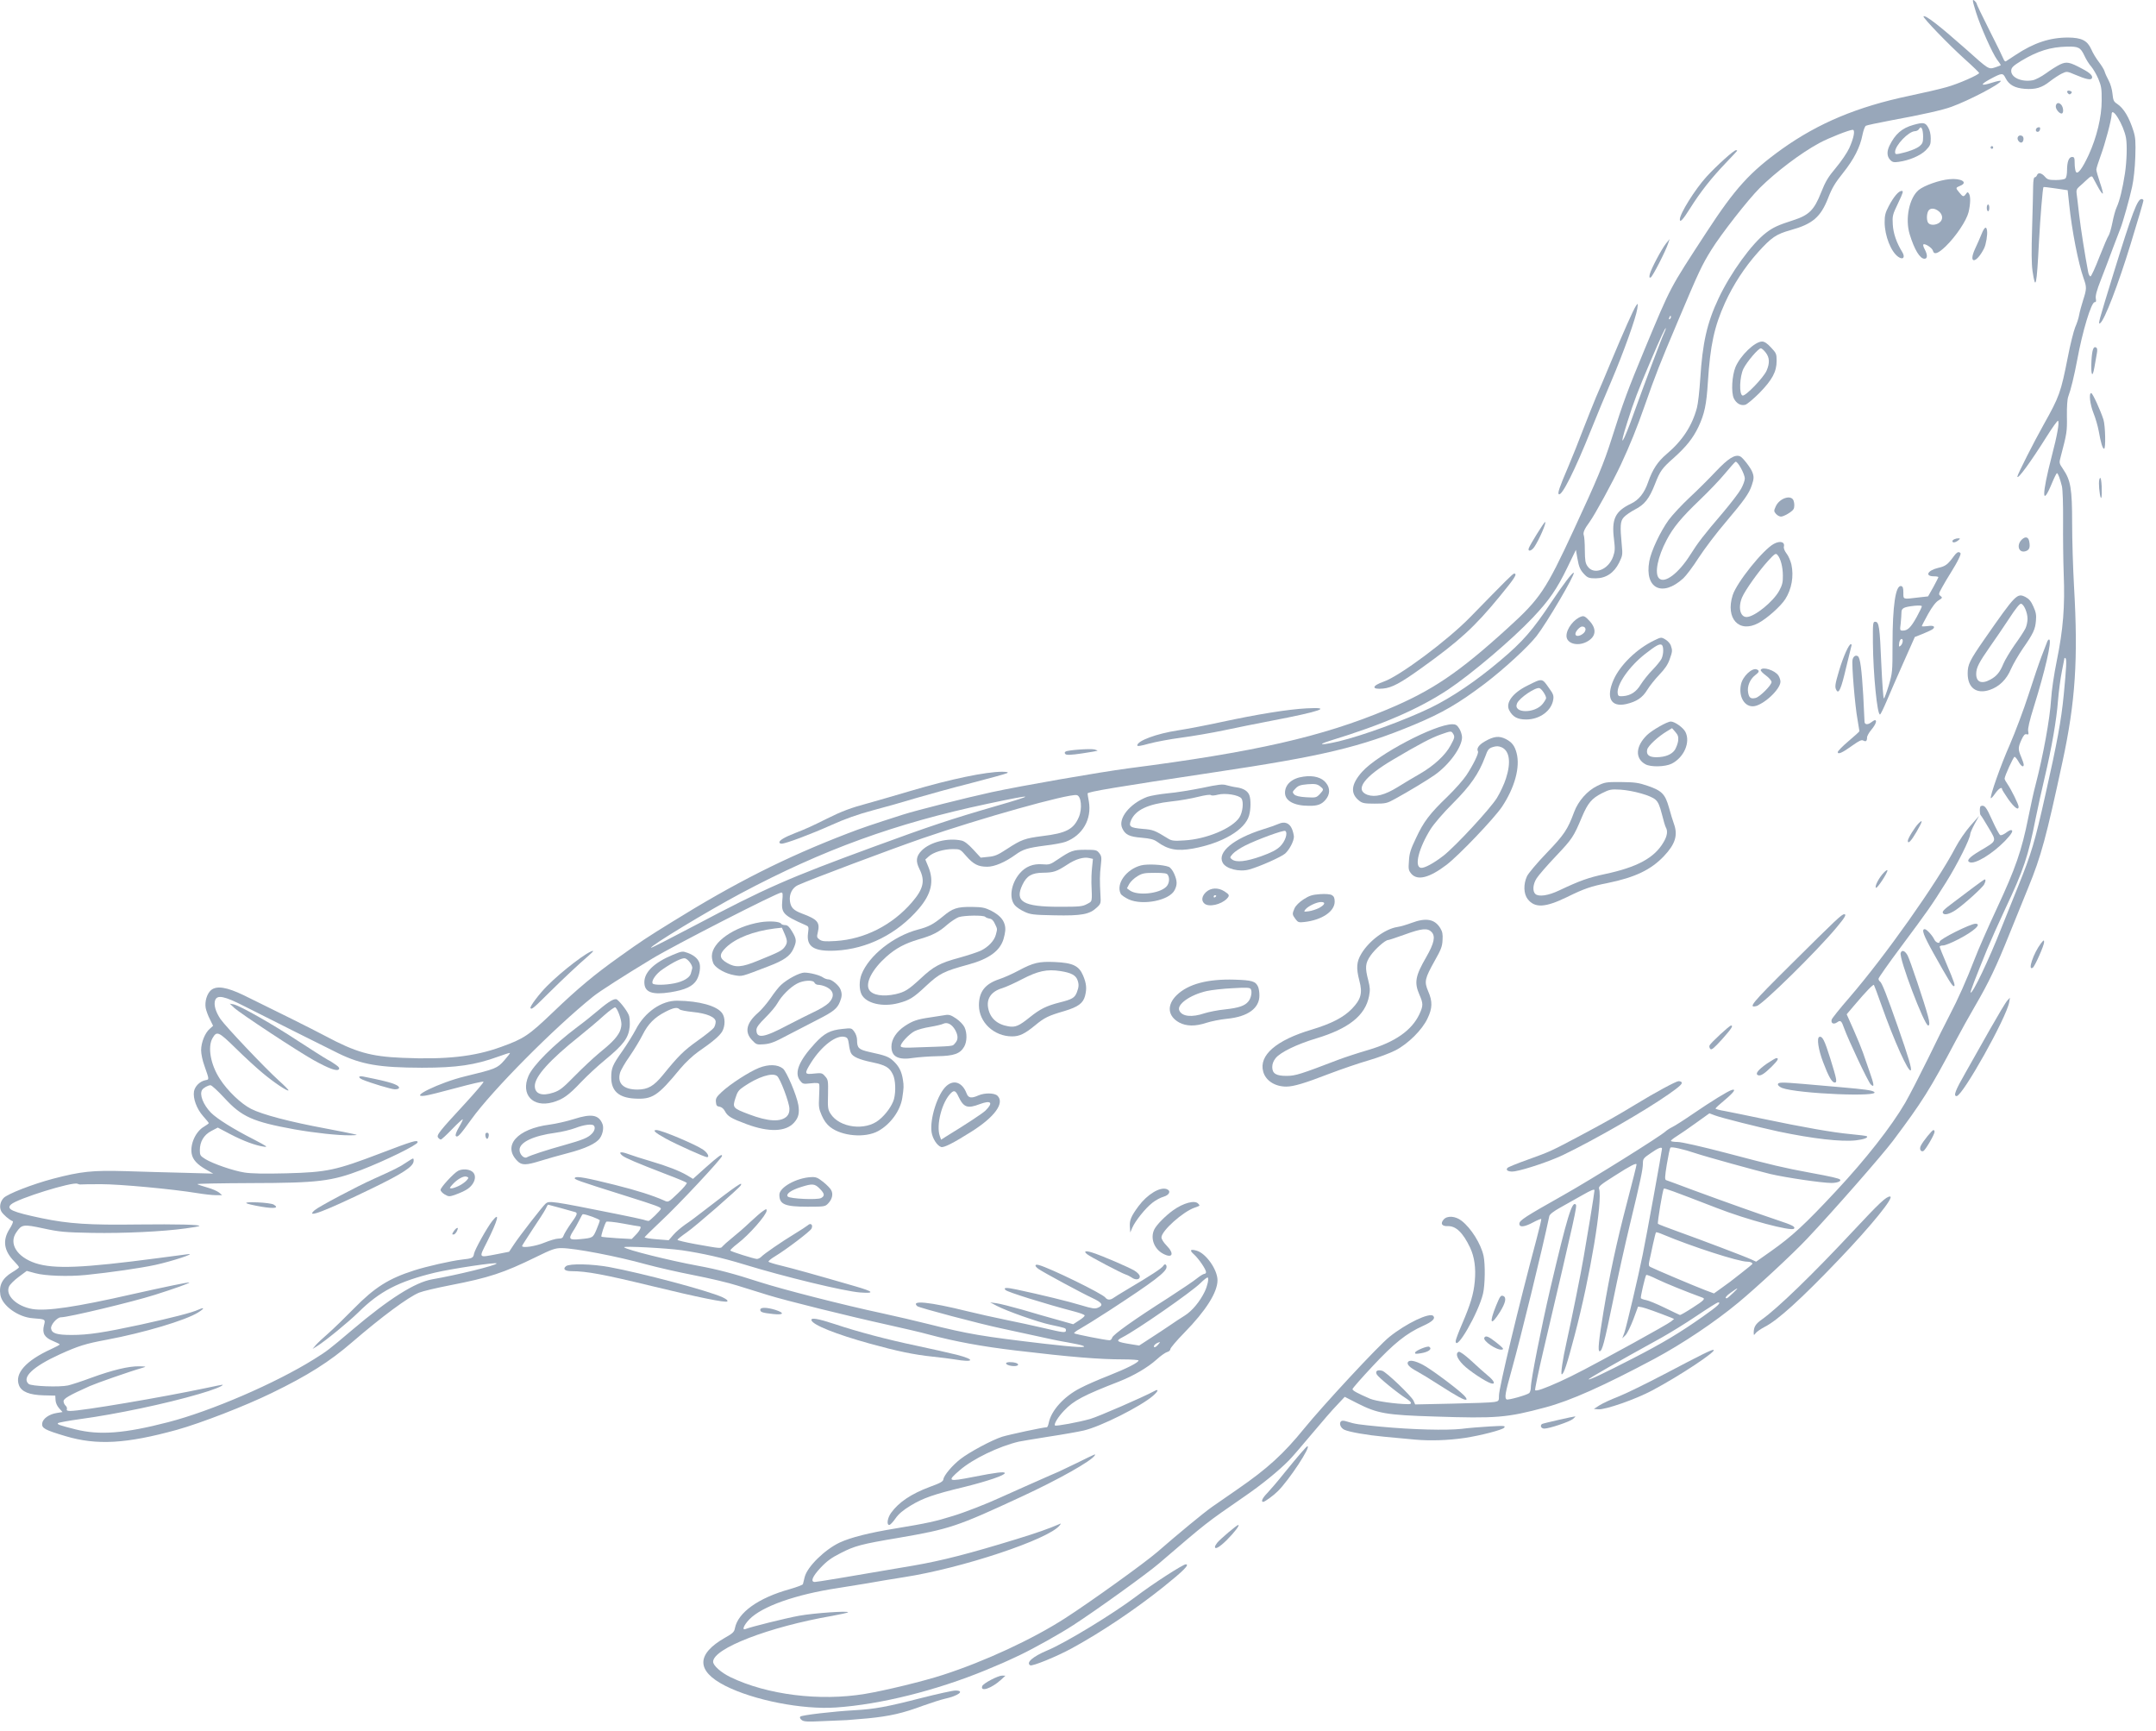 <?xml version="1.0" encoding="UTF-8"?> <svg xmlns="http://www.w3.org/2000/svg" width="152" height="122" viewBox="0 0 152 122" fill="none"> <path d="M150.98 14.03C150.693 14.03 150.334 14.968 149.014 19.244C147.945 22.727 147.891 22.889 148.062 22.784C148.367 22.583 149.337 20.058 150.208 17.216C150.711 15.58 151.115 14.203 151.115 14.136C151.115 14.078 151.052 14.03 150.98 14.03Z" fill="#98A7BA"></path> <path d="M150.415 9.247C150.11 8.271 149.723 7.63 149.265 7.324C149.023 7.171 148.978 7.075 148.933 6.616C148.906 6.31 148.79 5.908 148.664 5.678C148.547 5.458 148.412 5.171 148.377 5.037C148.341 4.903 148.152 4.607 147.972 4.368C147.784 4.129 147.541 3.727 147.434 3.468C147.155 2.856 146.76 2.655 145.799 2.646C144.515 2.646 143.384 3.019 142.091 3.88C141.795 4.071 141.498 4.272 141.435 4.31C141.373 4.358 141.301 4.301 141.247 4.157C141.202 4.033 140.762 3.124 140.259 2.139C139.756 1.144 139.352 0.302 139.352 0.254C139.352 0.216 139.289 0.13 139.217 0.063C139.029 -0.1 139.047 0.015 139.316 0.885C139.631 1.89 140.466 3.755 140.789 4.196C140.942 4.387 141.058 4.569 141.058 4.588C141.058 4.607 140.879 4.683 140.663 4.75C140.187 4.894 140.232 4.923 138.562 3.43C136.712 1.794 135.725 1.029 135.608 1.153C135.536 1.23 137.386 3.153 138.526 4.176C139.083 4.674 139.532 5.114 139.532 5.143C139.532 5.267 138.05 5.918 137.251 6.138C136.793 6.272 135.59 6.549 134.584 6.76C130.947 7.525 128.209 8.673 125.65 10.491C123.369 12.127 122.336 13.265 120.307 16.374C117.676 20.412 117.838 20.096 115.961 24.593C114.758 27.491 114.434 28.362 113.626 30.916C113.078 32.658 112.594 33.815 110.941 37.374C108.975 41.612 108.589 42.196 106.29 44.282C102.833 47.429 100.947 48.702 97.778 50.022C93.207 51.935 88.475 53.016 79.549 54.164C77.466 54.442 72.069 55.379 69.896 55.848C68.109 56.24 64.608 57.12 63.656 57.427C61.474 58.125 60.737 58.374 59.75 58.757C55.386 60.431 51.794 62.248 47.358 65.004C45.58 66.104 45.257 66.314 43.676 67.443C41.925 68.687 40.722 69.692 39.007 71.337C37.265 73.002 36.942 73.222 35.317 73.805C33.458 74.485 31.429 74.705 28.367 74.571C26.113 74.475 25.089 74.179 22.934 73.031C22.072 72.571 19.27 71.175 17.187 70.16C15.975 69.577 15.275 69.472 14.88 69.797C14.592 70.046 14.422 70.6 14.502 71.06C14.538 71.242 14.664 71.596 14.799 71.854L15.023 72.313L14.79 72.523C14.457 72.801 14.179 73.49 14.179 74.035C14.179 74.293 14.278 74.772 14.413 75.135C14.763 76.14 14.763 76.092 14.475 76.149C14.08 76.236 13.748 76.57 13.676 76.934C13.595 77.431 13.865 78.168 14.323 78.685C14.538 78.924 14.718 79.144 14.718 79.173C14.718 79.201 14.565 79.316 14.386 79.421C13.802 79.756 13.389 80.646 13.515 81.335C13.586 81.746 13.901 82.091 14.538 82.454L15.032 82.732L12.922 82.674C11.764 82.645 9.923 82.598 8.836 82.559C6.511 82.492 5.712 82.579 3.736 83.095C2.263 83.487 0.521 84.167 0.252 84.454C0.01 84.712 -0.062 85.104 0.09 85.391C0.207 85.611 0.665 86.004 0.899 86.09C0.952 86.109 0.854 86.358 0.674 86.635C0.162 87.439 0.27 88.175 1.015 88.931C1.195 89.113 1.339 89.295 1.339 89.333C1.339 89.371 1.123 89.534 0.863 89.687C0.162 90.108 -0.089 90.605 0.028 91.294C0.162 92.05 1.294 92.863 2.326 92.93C3.215 92.997 3.215 92.997 3.099 93.437C2.964 93.992 3.134 94.289 3.745 94.537C3.996 94.643 4.212 94.748 4.212 94.776C4.212 94.805 3.943 94.949 3.61 95.102C1.823 95.915 1.015 96.824 1.339 97.656C1.518 98.115 2.075 98.335 3.081 98.364L3.898 98.383L3.916 98.699C3.925 98.89 4.023 99.11 4.167 99.273L4.41 99.541L3.996 99.608C3.449 99.694 3.009 100.019 2.973 100.345C2.937 100.679 3.152 100.804 4.634 101.244C6.825 101.894 8.899 101.78 12.473 100.794C14.179 100.316 17.268 99.12 19.154 98.201C21.695 96.967 23.239 95.992 24.82 94.623C26.93 92.806 28.78 91.438 29.552 91.122C29.812 91.017 30.791 90.787 31.725 90.605C34.482 90.07 35.496 89.735 37.786 88.615C38.891 88.07 39.142 87.984 39.582 87.984C40.507 87.984 43.497 88.558 45.562 89.132C46.307 89.333 47.798 89.677 48.885 89.888C49.971 90.098 51.363 90.424 51.983 90.624C52.602 90.816 53.581 91.122 54.173 91.304C55.413 91.686 59.678 92.748 62.578 93.389C63.692 93.638 64.985 93.935 65.452 94.069C67.355 94.576 69.223 94.92 71.647 95.207C75.5 95.666 77.511 95.829 79.199 95.829C79.783 95.829 80.268 95.867 80.268 95.905C80.268 96.049 79.46 96.46 78.157 96.977C77.466 97.245 76.568 97.637 76.173 97.847C75.015 98.431 74.108 99.436 73.937 100.306C73.901 100.469 73.847 100.612 73.802 100.612C73.56 100.612 71.153 101.129 70.651 101.282C69.932 101.512 68.325 102.373 67.705 102.861C67.149 103.291 66.547 103.999 66.511 104.277C66.493 104.439 66.305 104.544 65.541 104.822C64.239 105.31 63.368 105.893 62.821 106.649C62.569 107.003 62.488 107.501 62.695 107.501C62.758 107.501 62.955 107.3 63.126 107.051C63.35 106.726 63.665 106.458 64.204 106.133C65.075 105.606 65.829 105.339 67.984 104.822C69.636 104.411 70.839 103.999 70.839 103.846C70.839 103.722 70.229 103.798 68.621 104.114C66.817 104.468 66.745 104.43 67.66 103.645C68.585 102.842 70.417 101.961 71.827 101.627C71.953 101.598 72.878 101.445 73.892 101.282C74.907 101.129 76.038 100.928 76.406 100.842C77.601 100.565 80.438 99.139 81.291 98.393C81.677 98.058 81.713 97.876 81.372 98.068C80.591 98.489 77.43 99.866 76.856 100.029C76.056 100.258 74.44 100.555 74.377 100.488C74.287 100.392 74.593 99.885 75.024 99.436C75.697 98.728 76.388 98.364 78.921 97.379C79.935 96.977 80.914 96.403 81.543 95.838C81.821 95.58 82.153 95.35 82.279 95.312C82.405 95.284 82.513 95.188 82.513 95.102C82.513 95.025 82.953 94.499 83.5 93.944C85.009 92.404 85.835 91.103 85.835 90.251C85.835 89.505 85.027 88.357 84.371 88.166C83.904 88.032 83.841 88.137 84.192 88.443C84.524 88.749 85.027 89.486 85.027 89.677C85.027 89.744 84.973 89.802 84.901 89.802C84.838 89.802 84.605 89.945 84.389 90.117C84.174 90.299 83.267 90.902 82.387 91.476C79.935 93.035 78.463 94.088 78.409 94.298C78.382 94.403 78.292 94.49 78.211 94.48C77.906 94.47 75.787 94.049 75.733 93.992C75.697 93.954 75.886 93.81 76.137 93.676C76.397 93.533 77.322 92.959 78.193 92.394C81.363 90.328 82.243 89.658 82.243 89.314C82.243 89.122 82.108 89.065 82.019 89.228C81.92 89.4 81.175 89.888 79.415 90.93C79.019 91.16 78.615 91.418 78.517 91.485C78.283 91.658 78.068 91.658 77.924 91.466C77.709 91.189 74.009 89.381 73.246 89.18C72.931 89.094 72.922 89.247 73.219 89.457C73.56 89.696 76.272 91.16 77.017 91.505C77.709 91.83 77.816 92.012 77.412 92.184C77.197 92.279 77.017 92.251 76.218 92.012C75.347 91.744 73.371 91.265 71.665 90.902C70.947 90.749 70.713 90.758 70.893 90.94C71.028 91.084 73.686 91.916 75.769 92.461C76.137 92.557 76.451 92.672 76.469 92.729C76.487 92.777 76.308 92.94 76.074 93.083L75.661 93.351L74.575 93.045C73.973 92.882 72.851 92.557 72.078 92.327C71.297 92.107 70.471 91.897 70.238 91.868L69.807 91.811L70.282 92.059C70.974 92.423 73.201 93.207 74.027 93.38C75.131 93.619 75.149 93.619 75.149 93.772C75.149 93.973 75.006 93.954 73.578 93.619C72.887 93.456 71.692 93.198 70.929 93.045C70.166 92.892 68.936 92.614 68.19 92.433C65.514 91.772 64.177 91.638 64.67 92.079C64.796 92.193 69.115 93.332 70.525 93.629C71.073 93.743 72.159 93.982 72.949 94.155C73.74 94.336 74.79 94.556 75.284 94.633C75.778 94.719 76.263 94.824 76.362 94.872C76.694 95.025 75.832 94.977 73.668 94.729C69.259 94.212 68.28 94.049 65.425 93.332C64.599 93.121 63.144 92.787 62.183 92.576C59.525 92.012 55.152 90.892 53.554 90.376C51.722 89.782 50.6 89.486 49.199 89.228C47.214 88.864 44.152 88.099 44 87.927C43.91 87.821 47.008 87.984 48.076 88.137C49.504 88.347 50.95 88.673 52.386 89.113C55.314 90.012 59.516 91.026 60.639 91.112C61.707 91.189 61.599 91.055 60.315 90.682C57.415 89.84 55.889 89.419 55.107 89.228C54.622 89.113 54.209 88.988 54.182 88.941C54.156 88.902 54.371 88.721 54.649 88.558C55.44 88.08 57.101 86.817 57.209 86.616C57.343 86.348 57.155 86.176 56.948 86.377C56.858 86.453 56.445 86.721 56.023 86.979C55.107 87.534 53.868 88.386 53.671 88.596C53.59 88.682 53.446 88.749 53.356 88.749C53.168 88.74 51.56 88.242 51.489 88.156C51.462 88.127 51.686 87.907 52 87.668C52.809 87.056 54.048 85.64 54.048 85.343C54.048 85.209 54.021 85.209 53.805 85.362C53.662 85.449 53.249 85.812 52.88 86.157C52.512 86.511 51.947 86.999 51.623 87.257C51.3 87.515 50.995 87.793 50.932 87.869C50.815 88.022 50.815 88.022 49.001 87.697C48.319 87.573 47.762 87.439 47.762 87.4C47.762 87.362 48.059 87.123 48.418 86.874C49.019 86.463 52.081 83.793 52.216 83.573C52.413 83.239 51.983 83.526 49.558 85.401C49.145 85.726 48.579 86.147 48.301 86.329C48.032 86.52 47.654 86.836 47.475 87.046L47.143 87.429L46.281 87.362C45.805 87.324 45.428 87.257 45.446 87.219C45.463 87.18 45.975 86.673 46.595 86.09C47.843 84.932 50.905 81.65 50.905 81.488C50.905 81.316 50.681 81.478 49.72 82.33L48.858 83.105L48.462 82.865C47.915 82.54 47.026 82.196 45.849 81.851C45.293 81.689 44.61 81.469 44.323 81.364C43.757 81.153 43.56 81.201 43.883 81.469C44.108 81.641 44.889 81.976 46.999 82.789C47.735 83.066 48.373 83.334 48.418 83.382C48.454 83.42 48.184 83.755 47.807 84.109C47.125 84.76 47.116 84.769 46.837 84.635C46.02 84.272 44.907 83.918 43.344 83.526C41.351 83.028 40.659 82.904 40.543 83.019C40.426 83.133 40.552 83.181 44.26 84.348C46.272 84.98 46.595 85.104 46.595 85.209C46.595 85.305 45.814 86.07 45.724 86.07C45.679 86.07 45.508 86.032 45.338 85.975C45.167 85.927 44.359 85.755 43.542 85.592C38.828 84.645 38.711 84.635 38.459 84.856C38.244 85.047 36.655 87.094 36.26 87.687L35.891 88.242L35.065 88.405C33.7 88.663 33.745 88.721 34.338 87.544C35.11 85.994 35.272 85.362 34.706 86.07C34.329 86.549 33.485 88.07 33.422 88.367C33.368 88.682 33.314 88.711 32.542 88.797C31.806 88.883 30.073 89.275 29.211 89.553C27.406 90.127 26.418 90.749 24.954 92.241C24.335 92.873 23.527 93.657 23.159 93.982C22.79 94.298 22.386 94.681 22.261 94.824L22.036 95.092L22.332 94.91C22.907 94.556 24.559 93.207 25.269 92.509C26.768 91.026 28.097 90.337 30.656 89.716C31.833 89.438 35.011 88.96 35.011 89.065C35.011 89.199 32.192 89.888 30.477 90.184C29.265 90.395 27.451 91.533 24.82 93.762C23.159 95.169 23.069 95.236 22.135 95.819C19.441 97.503 14.889 99.474 11.845 100.258C8.783 101.053 7.014 101.186 5.334 100.765C4.203 100.478 4.005 100.412 4.086 100.325C4.131 100.278 4.832 100.153 5.649 100.038C8.181 99.694 11.656 98.967 14.036 98.269C14.996 97.991 15.706 97.714 15.706 97.618C15.706 97.599 15.158 97.714 14.484 97.857C11.449 98.498 5.765 99.464 4.957 99.464C4.751 99.464 4.679 99.426 4.715 99.34C4.742 99.263 4.697 99.149 4.616 99.082C4.544 99.015 4.481 98.881 4.481 98.776C4.481 98.594 4.867 98.364 6.322 97.714C6.798 97.503 9.169 96.671 10.049 96.422C10.345 96.336 10.327 96.326 9.797 96.317C9.07 96.307 7.947 96.575 6.448 97.12C5.783 97.369 5.047 97.608 4.796 97.666C4.176 97.8 2.21 97.723 2.021 97.561C1.509 97.111 2.308 96.346 4.212 95.475C5.541 94.872 6.044 94.719 7.534 94.442C10.129 93.954 13.075 93.083 13.973 92.519C14.431 92.232 14.44 92.126 13.982 92.327C13.524 92.538 12.132 92.892 9.914 93.38C7.292 93.944 6.223 94.107 5.056 94.107C3.987 94.107 3.646 93.992 3.601 93.648C3.565 93.389 4.023 92.863 4.293 92.863C4.814 92.863 9.33 91.782 10.929 91.275C12.267 90.854 13.38 90.452 13.344 90.414C13.308 90.366 11.719 90.701 9.357 91.227C5.325 92.146 3.287 92.442 2.29 92.279C1.168 92.088 0.36 91.313 0.638 90.691C0.701 90.548 1.006 90.242 1.321 90.012L1.886 89.591L2.488 89.754C3.179 89.945 4.814 90.002 6.053 89.878C7.822 89.696 9.878 89.4 10.947 89.17C12.132 88.912 13.901 88.328 13.236 88.414C13.039 88.443 12.087 88.567 11.126 88.692C5.828 89.39 3.817 89.476 2.497 89.046C1.186 88.606 0.602 87.659 1.15 86.874C1.536 86.31 1.635 86.29 3.063 86.597C4.212 86.845 4.571 86.874 6.502 86.912C8.756 86.951 11.503 86.817 13.084 86.597C13.595 86.53 14.036 86.453 14.053 86.424C14.143 86.329 12.491 86.29 9.743 86.319C6.277 86.367 4.85 86.271 2.955 85.879C0.854 85.439 0.405 85.238 0.782 84.903C1.24 84.492 5.119 83.287 5.46 83.449C5.541 83.487 5.64 83.507 5.694 83.497C5.738 83.487 6.385 83.478 7.13 83.478C8.459 83.478 12.168 83.822 13.91 84.109C14.377 84.186 14.969 84.253 15.212 84.253H15.661L15.436 84.061C15.31 83.966 14.951 83.803 14.628 83.717C14.305 83.621 13.991 83.526 13.919 83.478C13.847 83.439 15.544 83.411 17.69 83.401C22.422 83.392 23.374 83.277 25.475 82.473C27.199 81.804 29.444 80.703 29.444 80.522C29.444 80.33 29.094 80.436 26.84 81.296C23.679 82.502 23.069 82.636 20.195 82.712C18.642 82.751 17.69 82.732 17.232 82.655C16.433 82.531 15.005 82.033 14.475 81.708C14.125 81.488 14.089 81.44 14.089 81.086C14.089 80.483 14.368 80.005 14.898 79.728L15.355 79.488L16.226 79.948C17.16 80.436 18.04 80.761 18.624 80.837C18.92 80.876 18.786 80.79 17.906 80.33C16.451 79.594 15.284 78.857 14.87 78.436C14.323 77.871 14.044 77.154 14.251 76.829C14.341 76.685 14.673 76.503 14.844 76.503C14.924 76.503 15.364 76.905 15.822 77.403C17.044 78.733 17.816 79.077 20.761 79.613C22.234 79.871 23.85 80.043 24.685 80.034C25.242 80.024 25.251 80.014 24.91 79.938C24.712 79.89 23.841 79.718 22.979 79.555C20.447 79.087 18.48 78.57 17.699 78.168C16.99 77.805 16.038 76.896 15.499 76.054C14.844 75.049 14.628 73.815 14.978 73.193C15.284 72.657 15.4 72.705 16.613 73.892C17.223 74.494 18.076 75.279 18.516 75.642C19.306 76.302 20.258 76.944 20.339 76.867C20.357 76.838 20.061 76.532 19.674 76.188C18.696 75.308 15.876 72.332 15.535 71.825C15.194 71.308 15.059 70.83 15.167 70.514C15.31 70.113 15.804 70.208 17.232 70.935C18.723 71.691 23.033 73.853 23.877 74.265C25.493 75.049 26.75 75.26 29.741 75.269C32.21 75.269 33.494 75.078 35.128 74.485C35.568 74.322 35.936 74.207 35.954 74.227C35.972 74.246 35.793 74.475 35.55 74.753C35.065 75.308 34.94 75.355 32.767 75.882C30.998 76.312 28.735 77.412 29.965 77.24C30.145 77.221 31.141 76.972 32.165 76.695C33.189 76.417 34.06 76.216 34.087 76.255C34.122 76.293 33.539 76.972 32.802 77.776C30.962 79.766 30.755 80.024 30.89 80.196C30.944 80.273 31.034 80.33 31.078 80.33C31.132 80.33 31.491 79.995 31.878 79.594C32.264 79.192 32.605 78.886 32.623 78.905C32.65 78.924 32.524 79.182 32.353 79.469C32.165 79.794 32.084 80.024 32.138 80.082C32.255 80.206 32.416 80.043 33.233 78.905C34.697 76.867 39.061 72.466 41.809 70.256C42.24 69.902 43.928 68.821 45.966 67.587C47.529 66.64 54.802 62.918 55.089 62.918C55.188 62.918 55.197 63.043 55.152 63.492C55.071 64.363 55.215 64.525 56.769 65.205C57.02 65.31 57.029 65.329 56.966 65.788C56.84 66.745 57.397 67.089 58.915 67.013C61.151 66.898 63.261 65.827 64.778 64.057C65.667 63.014 65.865 62.124 65.452 61.11L65.236 60.593L65.478 60.373C65.802 60.077 66.529 59.857 67.176 59.857C67.688 59.857 67.705 59.866 68.118 60.345C68.63 60.928 68.963 61.1 69.6 61.1C70.112 61.1 70.857 60.785 71.585 60.258C72.123 59.866 72.447 59.771 73.677 59.608C74.278 59.541 74.934 59.417 75.131 59.34C76.326 58.89 76.981 57.742 76.766 56.499C76.712 56.231 76.676 55.972 76.676 55.934C76.676 55.819 78.723 55.475 85.61 54.442C93.234 53.303 95.901 52.672 99.708 51.084C101.701 50.251 102.815 49.601 104.692 48.185C106.012 47.18 107.736 45.602 108.337 44.827C109.065 43.889 111.058 40.493 110.95 40.378C110.887 40.302 110.169 41.249 109.406 42.397C108.05 44.435 107.359 45.229 105.769 46.568C104.063 48.013 102.33 49.18 100.83 49.907C98.999 50.787 96.089 51.849 94.383 52.261C93.153 52.547 92.776 52.528 93.782 52.213C97.499 51.074 99.995 49.993 102.088 48.615C103.713 47.534 106.595 45.095 108.059 43.545C109.226 42.311 109.756 41.536 110.501 40.005L111.103 38.761L111.202 39.335C111.318 39.995 111.408 40.196 111.74 40.531C111.938 40.732 112.064 40.77 112.504 40.77C113.231 40.761 113.788 40.388 114.147 39.67C114.389 39.173 114.407 39.106 114.336 38.426C114.21 37.058 114.228 36.743 114.479 36.465C114.605 36.322 114.955 36.083 115.26 35.92C115.943 35.575 116.275 35.155 116.679 34.121C117.038 33.193 117.182 33.002 118.017 32.265C118.879 31.49 119.355 30.897 119.741 30.094C120.172 29.166 120.307 28.534 120.406 26.946C120.576 24.315 120.855 23.033 121.618 21.34C122.193 20.077 123.001 18.833 123.935 17.79C124.895 16.728 125.219 16.508 126.242 16.221C127.796 15.791 128.361 15.303 128.891 13.944C129.161 13.246 129.376 12.892 129.942 12.184C130.705 11.227 131.136 10.385 131.307 9.505C131.369 9.19 131.477 8.903 131.549 8.864C131.621 8.826 132.42 8.654 133.336 8.482C135.536 8.08 136.973 7.754 137.592 7.525C138.831 7.075 141.058 5.908 141.058 5.707C141.058 5.669 140.789 5.717 140.466 5.822C139.631 6.09 139.559 5.985 140.295 5.583C141.157 5.124 141.202 5.124 141.4 5.516C141.642 5.985 142.037 6.205 142.746 6.262C143.519 6.319 143.959 6.185 144.533 5.726C144.794 5.525 145.162 5.286 145.35 5.191C145.71 5.018 145.719 5.018 146.302 5.267C147.048 5.583 147.398 5.659 147.479 5.525C147.568 5.353 147.362 5.143 146.814 4.856C145.907 4.368 145.701 4.329 145.243 4.54C145.027 4.645 144.578 4.923 144.255 5.162C143.923 5.401 143.51 5.621 143.303 5.659C142.504 5.803 141.741 5.449 141.795 4.951C141.813 4.75 141.956 4.626 142.495 4.291C143.662 3.593 144.551 3.315 145.719 3.287C146.536 3.268 146.679 3.344 146.949 3.918C147.074 4.196 147.299 4.55 147.443 4.703C147.577 4.865 147.802 5.248 147.937 5.564C148.143 6.061 148.179 6.262 148.17 7.094C148.17 8.242 147.82 9.687 147.254 10.921C146.805 11.887 146.482 12.318 146.356 12.117C146.311 12.04 146.266 11.773 146.266 11.524C146.266 11.132 146.239 11.065 146.087 11.065C145.853 11.065 145.728 11.409 145.728 12.012C145.728 12.261 145.683 12.509 145.62 12.576C145.557 12.643 145.27 12.691 144.946 12.691C144.452 12.691 144.345 12.662 144.165 12.452C143.932 12.184 143.68 12.136 143.608 12.356C143.573 12.433 143.51 12.5 143.447 12.5C143.384 12.5 143.348 12.72 143.339 13.093C143.339 13.428 143.303 14.748 143.267 16.04C143.213 17.723 143.222 18.584 143.294 19.101C143.51 20.555 143.59 20.192 143.752 16.996C143.842 15.303 144.013 13.255 144.066 13.189C144.084 13.169 144.47 13.217 144.928 13.284L145.772 13.409L145.88 14.413C146.069 16.25 146.518 18.537 146.895 19.618C147.119 20.239 147.119 20.364 146.859 21.168C146.742 21.531 146.617 22 146.581 22.21C146.545 22.421 146.419 22.813 146.302 23.071C146.195 23.339 145.952 24.286 145.781 25.186C145.288 27.683 145.189 27.951 144.075 29.941C143.393 31.155 142.226 33.461 142.226 33.595C142.226 33.853 143.159 32.581 144.282 30.792C144.686 30.151 145.045 29.644 145.09 29.663C145.207 29.74 145.036 30.687 144.65 32.16C143.941 34.896 143.941 35.805 144.659 34.074C144.821 33.681 144.982 33.356 145.018 33.356C145.09 33.356 145.234 33.739 145.368 34.284C145.422 34.523 145.458 35.528 145.449 36.724C145.44 37.843 145.458 39.536 145.494 40.483C145.584 42.732 145.458 44.368 145.009 46.559C144.803 47.573 144.641 48.682 144.605 49.295C144.524 50.653 144.048 53.265 143.501 55.36C143.393 55.752 143.168 56.776 142.998 57.628C142.531 59.962 142.1 61.206 140.789 64.018C140.151 65.386 139.451 66.984 139.226 67.577C138.661 69.051 138.014 70.495 137.458 71.548C137.197 72.036 136.515 73.413 135.94 74.6C135.356 75.786 134.629 77.202 134.315 77.747C133.345 79.412 131.531 81.727 129.448 83.956C127.248 86.319 126.341 87.152 124.868 88.194L123.809 88.941L123.477 88.787C123.028 88.577 119.948 87.41 118.295 86.817C117.559 86.549 116.922 86.31 116.886 86.271C116.832 86.214 117.218 83.889 117.299 83.793C117.353 83.746 117.855 83.927 121.025 85.152C123.153 85.984 126.287 86.817 126.476 86.616C126.601 86.482 126.359 86.358 125.371 86.032C124.06 85.592 121.735 84.769 119.373 83.899C118.385 83.526 117.523 83.21 117.46 83.191C117.362 83.153 117.371 82.942 117.514 82.071C117.613 81.478 117.721 80.952 117.766 80.904C117.846 80.818 118.646 81 119.508 81.287C120.244 81.536 123.854 82.531 124.806 82.76C125.919 83.019 128.46 83.392 129.116 83.392C129.52 83.392 129.834 83.267 129.726 83.153C129.645 83.066 129.098 82.942 127.589 82.665C125.775 82.33 124.994 82.148 121.663 81.268C119.984 80.828 118.547 80.502 118.278 80.502C118.017 80.502 117.802 80.464 117.802 80.426C117.802 80.378 117.99 80.235 118.233 80.082C118.466 79.938 119.077 79.517 119.58 79.153L120.513 78.484L120.926 78.637C121.384 78.809 123.935 79.45 125.389 79.766C127.805 80.273 129.798 80.502 130.84 80.388C131.396 80.321 131.72 80.206 131.621 80.101C131.594 80.072 131.073 80.005 130.454 79.948C129.214 79.833 127.194 79.479 124.222 78.857C123.135 78.627 121.95 78.388 121.6 78.321C121.241 78.264 120.944 78.178 120.944 78.149C120.944 78.111 121.223 77.852 121.573 77.565C122.237 77.01 122.435 76.733 122.085 76.838C121.806 76.924 120.639 77.642 119.337 78.532C118.726 78.953 118.08 79.364 117.9 79.45C117.721 79.536 117.505 79.68 117.424 79.756C117.074 80.091 112.207 83.133 110.232 84.243C107.466 85.803 107.116 86.032 107.116 86.271C107.116 86.539 107.475 86.501 108.095 86.166C108.382 86.013 108.643 85.908 108.661 85.927C108.679 85.956 108.526 86.606 108.319 87.381C107.089 91.973 105.679 97.828 105.679 98.374C105.679 98.756 105.67 98.776 105.347 98.833C105.159 98.871 103.83 98.919 102.393 98.948L99.771 99.005L99.654 98.737C99.493 98.402 97.724 96.7 97.445 96.632C97.113 96.537 96.942 96.652 97.059 96.881C97.158 97.082 98.487 98.173 99.151 98.594C99.528 98.843 99.582 98.986 99.286 98.986C98.406 98.977 97.005 98.776 96.592 98.603C95.685 98.211 95.353 98.029 95.353 97.924C95.353 97.867 95.991 97.14 96.772 96.307C98.271 94.7 99.151 93.992 100.328 93.466C100.983 93.169 101.217 92.949 101.046 92.767C100.795 92.499 99.133 93.294 97.957 94.241C97.194 94.844 93.279 99.063 91.941 100.708C90.495 102.488 89.364 103.521 87.272 104.965C86.607 105.425 85.79 105.999 85.449 106.228C84.829 106.668 83.168 108.036 81.57 109.424C80.672 110.199 76.811 112.973 75.096 114.073C72.797 115.556 69.43 117.116 66.475 118.072C65.128 118.512 62.372 119.182 60.971 119.412C57.792 119.938 54.084 119.479 51.489 118.225C50.842 117.91 50.276 117.412 50.276 117.144C50.276 116.207 54.2 114.686 58.663 113.911C59.247 113.805 59.759 113.691 59.786 113.662C59.893 113.538 57.379 113.71 56.337 113.901C55.395 114.073 52.925 114.686 52.557 114.839C52.288 114.944 52.44 114.561 52.827 114.159C53.715 113.241 56.095 112.399 59.076 111.949C59.642 111.863 60.576 111.71 61.142 111.615C61.707 111.509 62.874 111.318 63.719 111.184C67.822 110.553 73.964 108.505 74.709 107.529C74.817 107.386 74.817 107.376 74.656 107.453C73.946 107.759 73.084 108.065 71.647 108.505C68.316 109.529 66.403 110.017 64.419 110.361C59.57 111.194 57.604 111.519 57.451 111.519C57.119 111.519 57.271 111.136 57.855 110.514C58.295 110.046 58.627 109.806 59.274 109.481C60.261 108.974 60.719 108.85 63.341 108.41C66.96 107.788 67.472 107.616 72.007 105.511C74.638 104.296 76.954 102.985 77.179 102.602C77.26 102.478 77.304 102.449 75.948 103.119C75.374 103.396 74.79 103.674 74.647 103.741C74.503 103.798 74.225 103.923 74.027 104.009C73.829 104.095 73.039 104.449 72.276 104.784C71.513 105.119 70.705 105.482 70.48 105.587C69.618 105.989 67.975 106.63 67.203 106.86C65.954 107.252 65.326 107.386 63.18 107.74C61.249 108.056 59.974 108.381 59.193 108.744C58.142 109.242 56.921 110.438 56.733 111.165C56.679 111.385 56.616 111.615 56.607 111.672C56.589 111.729 56.176 111.882 55.682 112.026C53.473 112.638 52.027 113.671 51.812 114.781C51.767 115.04 51.659 115.145 51.129 115.441C49.073 116.609 49.073 117.795 51.129 118.838C53.141 119.861 56.58 120.531 58.932 120.368C62.075 120.158 66.026 119.163 69.492 117.737C70.534 117.307 70.821 117.183 71.917 116.666C72.895 116.197 74.7 115.193 75.67 114.561C77.322 113.49 80.869 110.935 81.704 110.218C85.144 107.271 84.928 107.434 87.765 105.472C88.951 104.659 90.136 103.693 90.854 102.966C91.07 102.755 91.797 101.904 92.48 101.091C93.162 100.278 93.961 99.35 94.266 99.043L94.805 98.469L95.685 98.919C97.122 99.646 97.715 99.751 101.145 99.857C105.509 100 106.227 99.943 108.939 99.216C110.717 98.747 113.06 97.695 116.634 95.791C118.628 94.719 120.891 93.207 122.561 91.82C123.845 90.758 126.413 88.376 127.41 87.314C129.205 85.42 132.698 81.43 133.453 80.426C135.545 77.632 136.039 76.848 137.898 73.337C138.248 72.677 138.84 71.605 139.217 70.964C140.196 69.29 140.753 68.123 141.669 65.836C142.118 64.736 142.71 63.272 142.989 62.583C143.905 60.354 144.264 59.015 145.413 53.676C146.32 49.467 146.518 46.463 146.221 41.344C146.15 40.082 146.087 38.072 146.087 36.886C146.087 34.447 145.988 33.863 145.449 33.069C145.171 32.658 145.162 32.638 145.279 32.208C145.719 30.534 145.737 30.428 145.719 29.338C145.71 28.659 145.746 28.123 145.817 27.951C145.997 27.472 146.239 26.477 146.446 25.367C146.814 23.368 147.434 21.301 147.676 21.301C147.775 21.301 147.793 21.235 147.757 21.043C147.721 20.852 147.82 20.469 148.116 19.723C148.341 19.149 148.727 18.135 148.969 17.475C149.221 16.814 149.454 16.193 149.499 16.087C149.652 15.714 150.145 13.973 150.316 13.169C150.424 12.681 150.514 11.84 150.541 11.065C150.576 9.974 150.55 9.687 150.415 9.247ZM149.813 12.213C149.643 13.313 149.436 14.155 149.23 14.604C149.14 14.786 149.005 15.284 148.924 15.705C148.843 16.116 148.718 16.527 148.655 16.614C148.592 16.69 148.305 17.369 148.008 18.116C147.721 18.871 147.434 19.484 147.38 19.484C147.326 19.484 147.245 19.34 147.218 19.178C146.994 18.001 146.706 16.183 146.581 15.131C146.509 14.451 146.419 13.772 146.401 13.619C146.374 13.428 146.41 13.313 146.554 13.189C146.661 13.102 146.904 12.873 147.101 12.691C147.398 12.414 147.47 12.385 147.541 12.5C147.586 12.576 147.739 12.873 147.892 13.15C148.035 13.418 148.188 13.648 148.242 13.648C148.287 13.648 148.197 13.303 148.053 12.882C147.91 12.461 147.793 12.04 147.793 11.954C147.793 11.878 147.928 11.438 148.098 10.979C148.403 10.165 148.87 8.415 148.87 8.08C148.87 7.42 149.723 8.807 149.885 9.725C149.975 10.242 149.939 11.352 149.813 12.213ZM145.494 48.998C145.324 50.768 145.018 52.413 144.21 55.992C143.456 59.369 143.213 60.172 142.297 62.44C141.902 63.416 141.355 64.774 141.085 65.454C140.232 67.625 139.056 70.094 138.93 69.969C138.894 69.921 139.28 68.917 140.089 66.936C140.34 66.334 140.915 65.042 141.373 64.066C142.666 61.33 142.989 60.373 143.519 57.675C143.689 56.853 143.968 55.571 144.147 54.834C144.632 52.787 144.991 50.749 145.09 49.4C145.144 48.73 145.27 47.783 145.368 47.305C145.467 46.817 145.548 46.405 145.548 46.386C145.548 46.367 145.584 46.377 145.62 46.405C145.71 46.463 145.683 47.046 145.494 48.998ZM130.373 10.443C130.229 10.758 129.807 11.38 129.439 11.82C128.882 12.481 128.694 12.796 128.388 13.571C127.903 14.805 127.535 15.169 126.431 15.523C125.362 15.867 125.003 16.03 124.518 16.403C123.504 17.169 122.004 19.244 121.16 21.034C120.343 22.765 120.028 24.172 119.867 26.735C119.813 27.558 119.714 28.467 119.633 28.754C119.292 30.027 118.61 31.069 117.487 32.017C116.868 32.543 116.509 33.088 116.194 33.987C115.934 34.753 115.539 35.25 114.982 35.508C113.869 36.044 113.608 36.59 113.788 38.015C113.869 38.694 113.86 38.847 113.725 39.24C113.393 40.168 112.369 40.56 111.929 39.928C111.767 39.699 111.74 39.517 111.732 38.781C111.732 38.293 111.696 37.824 111.66 37.738C111.588 37.556 111.696 37.298 112.064 36.8C112.441 36.283 113.68 34.016 114.282 32.734C114.91 31.385 115.404 30.17 115.952 28.601C116.715 26.42 117.02 25.645 118.269 22.698C119.795 19.082 119.975 18.709 120.648 17.618C121.331 16.518 123.234 14.078 124.06 13.255C125.201 12.117 126.988 10.768 128.272 10.079C128.927 9.725 130.382 9.151 130.615 9.151C130.804 9.151 130.705 9.706 130.373 10.443ZM122.713 89.782C122.264 90.146 121.654 90.605 121.357 90.806L120.837 91.179L120.244 90.959C119.535 90.691 116.571 89.438 116.356 89.314C116.23 89.247 116.221 89.17 116.284 88.874C116.329 88.673 116.446 88.156 116.535 87.716C116.634 87.276 116.724 86.893 116.751 86.874C116.769 86.845 117.011 86.922 117.272 87.037C119.283 87.879 122.561 88.941 123.18 88.941C123.396 88.941 123.548 89.008 123.548 89.103C123.548 89.113 123.171 89.428 122.713 89.782ZM121.735 91.524C121.573 91.524 121.69 91.361 121.995 91.141C122.57 90.73 122.624 90.73 122.202 91.132C121.977 91.352 121.771 91.524 121.735 91.524ZM120.073 92.796C118.448 93.944 117.218 94.681 115.153 95.743C113.034 96.833 112.055 97.293 112.001 97.235C111.956 97.197 114.012 96.02 117.119 94.308C117.703 93.982 118.825 93.294 119.606 92.767C120.388 92.241 121.07 91.811 121.124 91.811C121.384 91.811 121.106 92.069 120.073 92.796ZM119.319 92.193C118.879 92.48 118.475 92.71 118.439 92.701C118.403 92.691 117.918 92.461 117.371 92.193C116.823 91.925 116.221 91.677 116.051 91.648C115.871 91.619 115.709 91.552 115.682 91.514C115.647 91.438 115.961 90.06 116.06 89.878C116.078 89.84 116.437 89.983 116.841 90.184C117.433 90.471 118.897 91.064 120.028 91.476C120.244 91.552 120.127 91.677 119.319 92.193ZM115.126 94.69C111.839 96.489 111.031 96.91 109.945 97.407C108.903 97.876 108.31 98.087 108.23 98.001C108.194 97.972 108.454 96.728 108.804 95.236C111.085 85.525 111.193 85.018 111.094 84.913C110.834 84.635 110.483 85.803 109.316 90.758C108.661 93.571 107.924 97.283 107.924 97.819C107.924 97.972 107.87 98.144 107.816 98.201C107.646 98.345 106.317 98.718 106.218 98.651C106.057 98.546 106.119 98.201 106.577 96.566C107.242 94.174 108.723 88.127 109.226 85.736C109.253 85.602 109.523 85.391 110.007 85.123C110.421 84.894 111.13 84.492 111.588 84.234C112.172 83.899 112.414 83.803 112.414 83.908C112.414 83.985 112.27 84.903 112.1 85.946C111.92 86.989 111.723 88.185 111.651 88.606C111.489 89.601 110.789 93.064 110.447 94.595C110.169 95.829 110.016 96.881 110.106 96.881C110.241 96.881 110.483 96.164 111.013 94.135C112.118 89.945 112.998 84.664 112.737 83.803C112.683 83.64 112.836 83.516 113.851 82.875C114.955 82.167 115.377 81.957 115.377 82.091C115.377 82.167 115.09 83.306 114.704 84.779C113.976 87.553 113.474 89.888 113.051 92.442C112.701 94.566 112.638 95.255 112.773 95.255C112.953 95.255 113.105 94.69 113.716 91.715C114.039 90.108 114.578 87.697 114.901 86.358C115.673 83.162 115.817 82.464 115.826 82.024C115.826 81.689 115.862 81.641 116.383 81.287C116.904 80.923 117.173 80.818 117.173 80.981C117.173 81.105 116.06 87.257 115.808 88.462C115.503 89.983 114.659 93.561 114.515 93.963L114.371 94.346L114.596 94.126C114.722 94.002 114.964 93.495 115.153 93.007L115.485 92.107L115.763 92.155C116.006 92.203 116.904 92.528 117.802 92.882L118.026 92.978L117.82 93.15C117.712 93.246 116.5 93.935 115.126 94.69ZM117.712 22.497C117.658 22.526 117.649 22.488 117.676 22.411C117.739 22.239 117.802 22.21 117.802 22.344C117.802 22.402 117.766 22.469 117.712 22.497ZM117.317 23.483C117.146 23.837 115.862 27.252 115.233 29.003C114.407 31.337 114.066 31.816 114.74 29.721C115.189 28.295 115.476 27.549 116.347 25.501C117.101 23.732 117.433 23.023 117.442 23.148C117.442 23.186 117.389 23.339 117.317 23.483ZM84.937 91.045C84.596 91.753 84.039 92.423 83.527 92.739C83.24 92.921 82.764 93.227 82.468 93.437C82.171 93.638 81.57 94.04 81.121 94.327L80.312 94.853L79.774 94.767C78.705 94.595 78.624 94.537 79.136 94.269C80.124 93.772 84.021 91.064 84.632 90.452C84.883 90.204 85.117 90.022 85.152 90.06C85.233 90.156 85.126 90.644 84.937 91.045ZM81.417 94.968C81.255 94.968 81.399 94.748 81.615 94.662C81.821 94.576 81.821 94.585 81.659 94.776C81.57 94.882 81.462 94.968 81.417 94.968ZM76.056 57.608C75.688 58.46 75.167 58.737 73.488 58.938C72.249 59.101 72.016 59.178 70.965 59.866C70.354 60.268 70.13 60.364 69.681 60.402L69.142 60.459L68.612 59.885C68.262 59.503 67.984 59.292 67.786 59.254C66.825 59.044 65.577 59.359 64.985 59.952C64.581 60.364 64.545 60.708 64.823 61.263C65.236 62.086 65.11 62.66 64.293 63.607C62.91 65.214 60.953 66.209 58.924 66.334C58.169 66.382 57.963 66.362 57.783 66.238C57.586 66.094 57.577 66.047 57.657 65.721C57.819 65.023 57.648 64.812 56.544 64.401C55.933 64.171 55.754 63.98 55.691 63.521C55.628 63.023 55.862 62.574 56.266 62.392C57.227 61.962 62.695 59.905 65.047 59.091C69.124 57.685 75.284 55.953 75.904 56.049C76.227 56.097 76.317 57.006 76.056 57.608ZM70.148 56.843C67.077 57.733 65.523 58.249 61.59 59.694C55.52 61.923 53.994 62.593 48.983 65.243C47.313 66.123 45.93 66.831 45.903 66.812C45.805 66.697 49.899 64.219 52.216 62.985C57.999 59.905 63.117 58.039 69.627 56.661C73.003 55.944 73.138 55.982 70.148 56.843ZM44.844 87.027L44.538 87.343L43.488 87.285C42.913 87.247 42.419 87.199 42.401 87.18C42.348 87.132 42.635 86.262 42.743 86.128C42.779 86.09 43.308 86.138 43.919 86.252C44.521 86.367 45.05 86.453 45.095 86.453C45.248 86.453 45.131 86.731 44.844 87.027ZM42.051 86.683C41.8 87.266 41.8 87.266 40.893 87.353C40.139 87.429 40.058 87.343 40.381 86.826C40.534 86.597 40.74 86.224 40.848 86.004C40.956 85.774 41.063 85.592 41.09 85.592C41.324 85.592 42.285 85.946 42.285 86.032C42.285 86.09 42.177 86.386 42.051 86.683ZM40.228 86.281C39.995 86.616 39.77 86.989 39.734 87.104C39.681 87.266 39.6 87.314 39.366 87.314C39.196 87.314 38.756 87.448 38.379 87.601C37.759 87.859 36.807 88.003 36.807 87.831C36.807 87.802 37.148 87.276 37.553 86.654C37.966 86.042 38.379 85.401 38.459 85.238C38.54 85.066 38.621 84.922 38.639 84.922C38.684 84.922 40.399 85.401 40.561 85.449C40.74 85.516 40.686 85.65 40.228 86.281Z" fill="#98A7BA"></path> <path d="M148.295 29.577C148.089 28.936 147.532 27.711 147.433 27.711C147.254 27.711 147.344 28.496 147.595 29.127C147.739 29.481 147.9 30.046 147.963 30.39C148.107 31.203 148.233 31.634 148.34 31.634C148.466 31.634 148.43 30.017 148.295 29.577Z" fill="#98A7BA"></path> <path d="M148.17 34.283C148.152 33.901 148.107 33.662 148.062 33.69C147.954 33.757 147.954 34.283 148.044 34.838C148.134 35.365 148.206 35.068 148.17 34.283Z" fill="#98A7BA"></path> <path d="M147.792 24.506C147.595 24.372 147.496 24.64 147.451 25.405C147.397 26.439 147.514 26.716 147.658 25.893C147.721 25.549 147.792 25.119 147.828 24.927C147.873 24.688 147.864 24.554 147.792 24.506Z" fill="#98A7BA"></path> <path d="M145.961 6.415C145.763 6.338 145.664 6.443 145.799 6.587C145.88 6.673 145.934 6.673 146.015 6.587C146.096 6.501 146.078 6.462 145.961 6.415Z" fill="#98A7BA"></path> <path d="M145.314 7.381C145.144 7.2 144.973 7.238 144.937 7.467C144.901 7.659 145.162 8.003 145.341 8.003C145.503 8.003 145.485 7.573 145.314 7.381Z" fill="#98A7BA"></path> <path d="M144.479 45.085C144.434 45.056 144.353 45.142 144.308 45.295C144.255 45.439 144.084 45.879 143.931 46.271C143.779 46.663 143.366 47.869 143.024 48.94C142.674 50.022 142.073 51.619 141.695 52.49C141.058 53.925 140.268 56.173 140.357 56.269C140.375 56.297 140.519 56.144 140.663 55.934C140.905 55.59 141.148 55.437 141.148 55.637C141.148 55.676 141.354 56.001 141.597 56.355C142.019 56.938 142.315 57.158 142.315 56.871C142.315 56.709 141.803 55.676 141.543 55.293C141.426 55.13 141.327 54.949 141.327 54.891C141.327 54.709 141.947 53.351 142.028 53.351C142.082 53.351 142.198 53.504 142.306 53.686C142.486 54.02 142.674 54.126 142.674 53.906C142.674 53.839 142.593 53.59 142.495 53.36C142.27 52.834 142.27 52.691 142.513 52.155C142.665 51.82 142.755 51.724 142.881 51.763C143.015 51.801 143.033 51.763 142.988 51.543C142.953 51.361 143.078 50.816 143.393 49.811C144.192 47.247 144.659 45.2 144.479 45.085Z" fill="#98A7BA"></path> <path d="M143.886 66.505C143.357 67.204 142.926 68.476 143.312 68.218C143.455 68.132 144.111 66.649 144.111 66.419C144.111 66.237 144.084 66.257 143.886 66.505Z" fill="#98A7BA"></path> <path d="M143.689 8.979C143.5 9.017 143.464 9.294 143.662 9.294C143.734 9.294 143.805 9.218 143.823 9.122C143.85 8.988 143.814 8.95 143.689 8.979Z" fill="#98A7BA"></path> <path d="M143.357 42.761C143.195 42.387 143.042 42.215 142.809 42.091C142.207 41.785 142.126 41.871 139.899 45.066C138.858 46.568 138.723 46.846 138.723 47.477C138.723 48.491 139.343 48.95 140.277 48.635C140.95 48.405 141.462 47.907 141.776 47.161C141.929 46.817 142.306 46.166 142.62 45.707C143.348 44.664 143.491 44.358 143.536 43.746C143.572 43.363 143.536 43.153 143.357 42.761ZM142.8 44.291C142.719 44.463 142.378 44.99 142.037 45.458C141.704 45.937 141.345 46.539 141.237 46.798C141.004 47.372 140.77 47.668 140.321 47.907C139.693 48.252 139.307 48.08 139.325 47.477C139.334 47.056 139.531 46.683 140.286 45.602C140.645 45.104 141.246 44.205 141.641 43.612C142.099 42.904 142.396 42.54 142.486 42.56C142.692 42.598 142.943 43.191 142.943 43.621C142.943 43.822 142.881 44.119 142.8 44.291Z" fill="#98A7BA"></path> <path d="M143.061 38.158C142.998 37.843 142.791 37.795 142.531 38.044C142.127 38.455 142.342 39.029 142.836 38.847C143.079 38.752 143.141 38.58 143.061 38.158Z" fill="#98A7BA"></path> <path d="M142.54 9.572C142.324 9.476 142.162 9.687 142.279 9.897C142.423 10.127 142.62 10.098 142.656 9.84C142.674 9.716 142.629 9.601 142.54 9.572Z" fill="#98A7BA"></path> <path d="M141.767 58.517C141.713 58.517 141.552 58.603 141.408 58.718C141.264 58.823 141.085 58.9 141.022 58.871C140.95 58.842 140.699 58.364 140.447 57.809C140.025 56.871 139.909 56.728 139.648 56.824C139.558 56.852 139.558 57.398 139.639 57.465C139.675 57.493 139.927 57.895 140.196 58.354C140.78 59.34 140.807 59.254 139.585 59.981C138.831 60.43 138.607 60.679 138.867 60.784C139.244 60.937 140.456 60.201 141.354 59.282C141.839 58.775 141.983 58.517 141.767 58.517Z" fill="#98A7BA"></path> <path d="M141.525 70.524C141.417 70.629 140.878 71.538 140.312 72.533C139.747 73.537 138.957 74.925 138.561 75.633C137.852 76.867 137.699 77.269 137.942 77.269C138.364 77.269 141.462 71.739 141.65 70.648L141.704 70.332L141.525 70.524Z" fill="#98A7BA"></path> <path d="M140.43 10.299C140.385 10.299 140.34 10.347 140.34 10.395C140.34 10.452 140.385 10.491 140.43 10.491C140.484 10.491 140.52 10.452 140.52 10.395C140.52 10.347 140.484 10.299 140.43 10.299Z" fill="#98A7BA"></path> <path d="M140.16 14.413C140.115 14.413 140.07 14.518 140.07 14.652C140.07 14.786 140.115 14.891 140.16 14.891C140.214 14.891 140.25 14.786 140.25 14.652C140.25 14.518 140.214 14.413 140.16 14.413Z" fill="#98A7BA"></path> <path d="M140.088 16.259C140.043 15.915 139.9 16.001 139.702 16.499C139.603 16.747 139.397 17.216 139.244 17.541C138.741 18.632 139.334 18.603 139.882 17.503C140.017 17.235 140.133 16.537 140.088 16.259Z" fill="#98A7BA"></path> <path d="M139.873 62.019C139.738 62.095 138.732 62.842 137.754 63.588C137.026 64.133 136.91 64.248 136.981 64.372C137.071 64.535 137.448 64.439 137.879 64.152C138.436 63.779 139.783 62.564 139.891 62.334C140.016 62.095 139.998 61.933 139.873 62.019Z" fill="#98A7BA"></path> <path d="M138.921 58.202C138.571 58.603 138.122 59.254 137.87 59.732C136.577 62.21 132.887 67.424 130.39 70.313C129.708 71.098 129.142 71.806 129.133 71.882C129.07 72.141 129.268 72.236 129.51 72.074C129.762 71.892 129.825 71.949 130.013 72.485C130.301 73.289 131.71 76.283 131.89 76.446C132.159 76.704 132.141 76.494 131.8 75.528C131.647 75.087 131.441 74.494 131.342 74.207C131.243 73.92 130.947 73.193 130.678 72.59L130.193 71.5L130.812 70.773C131.567 69.883 132.061 69.376 132.114 69.433C132.132 69.452 132.375 70.093 132.644 70.859C133.551 73.413 134.548 75.614 134.709 75.451C134.799 75.365 134.566 74.571 133.803 72.389C133.012 70.132 132.68 69.28 132.536 69.184C132.483 69.156 132.438 69.07 132.438 68.993C132.438 68.926 133.156 67.903 134.036 66.726C135.949 64.152 136.128 63.904 137.197 62.201C137.996 60.928 138.903 59.12 138.903 58.795C138.903 58.718 139.047 58.393 139.217 58.077L139.531 57.513L138.921 58.202Z" fill="#98A7BA"></path> <path d="M139.271 65.118C138.921 65.118 136.748 66.199 136.748 66.381C136.748 66.544 136.479 66.448 136.38 66.247C136.227 65.931 135.832 65.501 135.697 65.501C135.446 65.501 135.608 65.931 136.317 67.204C137.358 69.069 137.637 69.519 137.745 69.519C137.87 69.519 137.798 69.28 137.233 67.95C136.963 67.328 136.748 66.773 136.748 66.735C136.748 66.687 136.856 66.649 136.99 66.649C137.125 66.649 137.601 66.458 138.059 66.218C139.172 65.644 139.747 65.118 139.271 65.118Z" fill="#98A7BA"></path> <path d="M138.813 13.648C138.732 13.523 138.705 13.523 138.598 13.676C138.436 13.896 138.391 13.887 138.14 13.581C137.861 13.246 137.861 13.236 138.185 13.102C138.786 12.863 138.274 12.547 137.421 12.633C136.721 12.7 135.67 13.073 135.275 13.389C134.602 13.944 134.297 15.427 134.638 16.527C134.97 17.608 135.356 18.24 135.679 18.24C135.895 18.24 135.904 17.972 135.697 17.58C135.608 17.427 135.563 17.264 135.599 17.235C135.688 17.13 136.227 17.474 136.272 17.675C136.353 17.981 136.631 17.886 137.179 17.36C137.897 16.661 138.634 15.561 138.786 14.958C138.921 14.375 138.939 13.848 138.813 13.648ZM136.73 15.695C136.488 15.877 136.11 15.896 135.958 15.733C135.823 15.59 135.814 15.13 135.94 14.882C136.065 14.643 136.398 14.652 136.694 14.901C136.981 15.14 136.999 15.494 136.73 15.695Z" fill="#98A7BA"></path> <path d="M138.13 38.933C138.032 38.895 137.915 38.981 137.753 39.201C137.322 39.794 137.161 39.919 136.64 40.033C135.886 40.215 135.679 40.627 136.353 40.627C136.523 40.627 136.658 40.655 136.658 40.684C136.658 40.713 136.496 41.028 136.299 41.392L135.931 42.042L135.239 42.119C134.135 42.253 134.189 42.272 134.189 41.775C134.189 41.449 134.153 41.344 134.036 41.315C133.641 41.229 133.425 42.693 133.425 45.429C133.425 47.381 133.416 47.438 133.156 48.328C133.003 48.825 132.851 49.237 132.815 49.237C132.77 49.237 132.698 48.146 132.635 46.826C132.527 44.185 132.473 43.831 132.204 43.831C132.042 43.831 132.033 43.908 132.042 45.314C132.06 47.515 132.348 50.433 132.545 50.366C132.59 50.347 132.797 49.926 133.003 49.438C133.21 48.94 133.749 47.716 134.189 46.721L134.997 44.903L135.58 44.673C135.904 44.539 136.209 44.396 136.272 44.339C136.469 44.166 136.299 44.071 135.895 44.138C135.67 44.166 135.491 44.166 135.491 44.138C135.491 44.109 135.688 43.726 135.931 43.286C136.227 42.76 136.478 42.435 136.676 42.32C136.945 42.157 136.954 42.129 136.81 42.014C136.658 41.899 136.667 41.861 136.927 41.392C137.08 41.114 137.358 40.646 137.547 40.349C137.735 40.053 137.978 39.632 138.086 39.402C138.256 39.038 138.265 38.99 138.13 38.933ZM135.122 43.506C134.718 44.233 134.494 44.453 134.153 44.453C133.946 44.453 133.937 44.434 134 43.956C134.027 43.678 134.054 43.334 134.054 43.181C134.054 42.865 134.215 42.789 134.979 42.703C135.293 42.674 135.491 42.683 135.491 42.741C135.491 42.798 135.32 43.143 135.122 43.506ZM134 45.515C133.874 45.62 133.865 45.601 133.892 45.362C133.901 45.209 133.973 45.075 134.036 45.047C134.197 44.989 134.171 45.362 134 45.515Z" fill="#98A7BA"></path> <path d="M138.077 37.948C137.87 37.948 137.646 38.053 137.646 38.149C137.646 38.283 137.861 38.254 138.059 38.092C138.202 37.977 138.211 37.958 138.077 37.948Z" fill="#98A7BA"></path> <path d="M136.308 79.661C136.218 79.661 135.562 80.464 135.419 80.77C135.302 81 135.41 81.22 135.598 81.144C135.742 81.076 136.389 79.976 136.389 79.785C136.389 79.718 136.353 79.661 136.308 79.661Z" fill="#98A7BA"></path> <path d="M135.94 8.988C135.742 8.634 135.598 8.606 134.889 8.807C134.081 9.036 133.614 9.448 133.21 10.27C133.012 10.682 133.03 11.026 133.255 11.265C133.416 11.438 133.515 11.457 133.865 11.409C134.62 11.304 135.392 10.969 135.769 10.596C136.083 10.27 136.119 10.184 136.119 9.763C136.119 9.467 136.056 9.18 135.94 8.988ZM135.347 10.29C135.114 10.49 134.512 10.71 133.91 10.835C133.65 10.883 133.605 10.873 133.605 10.71C133.605 10.251 134.566 9.247 135.015 9.247C135.123 9.247 135.257 9.17 135.302 9.084C135.446 8.826 135.581 9.094 135.581 9.649C135.581 10.022 135.536 10.127 135.347 10.29Z" fill="#98A7BA"></path> <path d="M135.922 71.624C135.688 70.734 134.638 67.615 134.485 67.347C134.296 67.013 134.081 66.936 134 67.175C133.865 67.539 135.67 72.294 135.94 72.294C136.047 72.294 136.047 72.074 135.922 71.624Z" fill="#98A7BA"></path> <path d="M135.266 58.039C134.997 58.306 134.503 59.11 134.503 59.273C134.503 59.531 134.737 59.292 135.105 58.66C135.545 57.905 135.59 57.713 135.266 58.039Z" fill="#98A7BA"></path> <path d="M134.072 13.456C133.856 13.456 133.506 13.867 133.156 14.537C132.914 14.996 132.869 15.188 132.869 15.685C132.878 16.632 133.318 17.752 133.829 18.106C134.171 18.345 134.332 18.144 134.117 17.78C133.704 17.111 133.479 16.451 133.443 15.829C133.407 15.216 133.425 15.14 133.82 14.317C134.171 13.58 134.207 13.456 134.072 13.456Z" fill="#98A7BA"></path> <path d="M133.246 84.348C132.977 84.348 132.501 84.798 130.642 86.788C127.858 89.773 125.335 92.222 124.213 93.016C123.764 93.332 123.638 93.542 123.638 93.963C123.647 94.145 123.647 94.145 123.773 93.983C123.835 93.887 124.132 93.686 124.419 93.533C125.317 93.083 126.987 91.572 129.636 88.797C131.935 86.396 133.596 84.348 133.246 84.348Z" fill="#98A7BA"></path> <path d="M132.815 61.512C132.474 61.856 132.141 62.507 132.258 62.583C132.348 62.641 133.066 61.55 133.066 61.359C133.066 61.301 132.95 61.368 132.815 61.512Z" fill="#98A7BA"></path> <path d="M132.186 50.768C132.141 50.768 132.034 50.835 131.935 50.911C131.683 51.112 131.45 51.093 131.45 50.864C131.45 50.749 131.405 49.926 131.36 49.017C131.252 47.19 131.145 46.367 130.983 46.262C130.83 46.157 130.66 46.262 130.606 46.511C130.534 46.807 130.777 49.763 130.956 50.72C131.028 51.141 131.091 51.514 131.091 51.543C131.091 51.572 130.75 51.887 130.328 52.241C129.906 52.595 129.564 52.949 129.564 53.016C129.564 53.208 129.879 53.074 130.606 52.547C131.064 52.222 131.243 52.136 131.36 52.203C131.549 52.308 131.63 52.241 131.63 51.983C131.63 51.878 131.773 51.629 131.944 51.428C132.24 51.074 132.348 50.768 132.186 50.768Z" fill="#98A7BA"></path> <path d="M132.114 76.963C131.953 76.857 131.459 76.79 129.834 76.647C128.918 76.57 127.688 76.465 127.095 76.408C125.604 76.283 125.344 76.283 125.344 76.446C125.344 76.522 125.479 76.628 125.64 76.695C126.736 77.106 132.743 77.355 132.114 76.963Z" fill="#98A7BA"></path> <path d="M130.489 45.41C130.346 45.41 129.959 46.271 129.663 47.257C129.367 48.252 129.34 48.443 129.475 48.663C129.636 48.94 129.807 48.548 130.148 47.084C130.337 46.3 130.507 45.592 130.525 45.535C130.552 45.468 130.534 45.41 130.489 45.41Z" fill="#98A7BA"></path> <path d="M130.022 64.449C129.843 64.449 129.501 64.774 126.224 68.027C123.503 70.725 123.198 71.088 123.853 70.916C124.266 70.811 128.119 67.022 129.483 65.377C130.067 64.679 130.202 64.449 130.022 64.449Z" fill="#98A7BA"></path> <path d="M129.034 74.609C128.63 73.317 128.478 73.021 128.262 73.097C128.074 73.164 128.19 73.987 128.532 74.877C128.909 75.881 129.151 76.312 129.349 76.312C129.537 76.312 129.501 76.111 129.034 74.609Z" fill="#98A7BA"></path> <path d="M126.448 35.289C126.287 34.849 125.452 35.116 125.191 35.7C125.048 36.016 125.057 36.044 125.209 36.226C125.299 36.331 125.461 36.417 125.559 36.417C125.757 36.417 126.332 36.083 126.439 35.901C126.52 35.786 126.52 35.48 126.448 35.289Z" fill="#98A7BA"></path> <path d="M126.296 39.794C126.233 39.526 126.08 39.172 125.946 39.01C125.811 38.828 125.739 38.646 125.766 38.531C125.847 38.196 125.497 38.101 125.057 38.34C124.293 38.751 122.444 41.057 122.156 41.956C121.636 43.592 122.596 44.654 123.961 43.927C124.563 43.611 125.542 42.741 125.865 42.234C126.314 41.526 126.475 40.626 126.296 39.794ZM125.443 41.631C125.021 42.416 123.683 43.496 123.135 43.496C122.677 43.496 122.525 42.798 122.821 42.109C123.036 41.602 124.006 40.244 124.653 39.536C125.12 39.029 125.191 38.981 125.308 39.115C125.533 39.354 125.694 39.966 125.694 40.579C125.703 41.038 125.649 41.248 125.443 41.631Z" fill="#98A7BA"></path> <path d="M125.38 47.62C125.129 47.247 124.275 46.979 124.132 47.218C124.105 47.276 124.266 47.448 124.491 47.611C124.715 47.773 124.895 47.984 124.895 48.08C124.895 48.3 124.087 49.113 123.782 49.199C123.44 49.285 123.306 49.199 123.243 48.816C123.162 48.386 123.378 47.879 123.737 47.601C124.033 47.381 124.06 47.276 123.853 47.19C123.521 47.056 122.857 47.678 122.74 48.252C122.551 49.122 123.009 49.878 123.674 49.782C124.347 49.687 125.524 48.587 125.524 48.051C125.524 47.936 125.461 47.745 125.38 47.62Z" fill="#98A7BA"></path> <path d="M125.236 74.59C125.182 74.59 124.877 74.772 124.563 74.982C123.943 75.422 123.719 75.7 123.943 75.795C124.123 75.872 124.401 75.69 124.913 75.183C125.344 74.752 125.434 74.59 125.236 74.59Z" fill="#98A7BA"></path> <path d="M124.859 24.497C124.599 24.21 124.392 24.076 124.231 24.076C123.719 24.076 122.704 25.052 122.354 25.875C122.102 26.496 122.04 27.663 122.237 28.084C122.417 28.448 122.731 28.62 123.045 28.534C123.162 28.505 123.611 28.132 124.033 27.711C124.94 26.783 125.254 26.209 125.254 25.434C125.254 24.947 125.227 24.889 124.859 24.497ZM124.545 26.133C124.329 26.621 123.072 27.931 122.857 27.884C122.596 27.826 122.641 26.563 122.911 25.999C123.144 25.52 123.961 24.554 124.141 24.554C124.204 24.554 124.356 24.688 124.482 24.851C124.76 25.205 124.778 25.597 124.545 26.133Z" fill="#98A7BA"></path> <path d="M123.539 33.279C123.432 32.983 122.857 32.236 122.677 32.169C122.309 32.016 121.842 32.313 120.962 33.241C120.486 33.748 119.651 34.58 119.112 35.078C118.583 35.575 117.918 36.283 117.649 36.647C117.065 37.45 116.401 38.847 116.275 39.574C115.934 41.488 117.191 42.119 118.672 40.77C118.87 40.588 119.364 39.938 119.759 39.316C120.163 38.694 121.016 37.565 121.672 36.8C122.983 35.25 123.315 34.781 123.503 34.207C123.656 33.758 123.665 33.595 123.539 33.279ZM122.749 34.456C122.605 34.724 122.031 35.47 121.474 36.13C120.091 37.747 119.705 38.254 119.175 39.096C118.34 40.426 117.343 41.172 116.957 40.761C116.634 40.426 116.868 39.259 117.496 38.072C117.954 37.192 118.538 36.484 119.84 35.24C120.468 34.638 121.276 33.796 121.618 33.375C121.968 32.954 122.3 32.581 122.354 32.552C122.498 32.485 123.01 33.413 123.01 33.738C123.01 33.872 122.893 34.198 122.749 34.456Z" fill="#98A7BA"></path> <path d="M122.39 10.586C122.228 10.586 120.998 11.705 120.307 12.461C119.498 13.351 118.43 15.063 118.43 15.465C118.43 15.723 118.654 15.484 119.157 14.681C119.885 13.523 120.648 12.557 121.654 11.504C122.103 11.036 122.471 10.643 122.471 10.624C122.471 10.605 122.435 10.586 122.39 10.586Z" fill="#98A7BA"></path> <path d="M122.04 72.294C121.923 72.294 120.585 73.537 120.522 73.7C120.495 73.777 120.522 73.891 120.585 73.949C120.666 74.035 120.845 73.882 121.402 73.27C122.066 72.523 122.219 72.294 122.04 72.294Z" fill="#98A7BA"></path> <path d="M120.791 95.159C120.63 95.159 119.992 95.475 117.352 96.862C116.041 97.551 114.569 98.268 114.075 98.46C113.581 98.651 112.997 98.919 112.773 99.062L112.369 99.321L112.683 99.349C113.168 99.388 115.296 98.651 116.481 98.019C118.43 96.986 121.151 95.178 120.791 95.159Z" fill="#98A7BA"></path> <path d="M118.825 51.6C118.672 51.294 118.071 50.864 117.792 50.864C117.541 50.864 116.481 51.466 116.113 51.82C115.305 52.614 115.26 53.466 116.005 53.877C116.382 54.088 117.397 54.059 117.846 53.839C118.717 53.408 119.193 52.327 118.825 51.6ZM118.08 52.863C117.855 53.188 117.415 53.37 116.804 53.38C116.266 53.389 116.041 53.207 116.131 52.834C116.194 52.576 116.903 51.916 117.532 51.543L117.882 51.332L118.115 51.6C118.304 51.82 118.34 51.935 118.313 52.222C118.286 52.413 118.178 52.7 118.08 52.863Z" fill="#98A7BA"></path> <path d="M118.546 76.283C118.52 76.245 118.421 76.216 118.34 76.216C118.169 76.216 116.643 77.039 115.332 77.843C113.958 78.675 113.383 79 111.453 80.033C109.307 81.172 109.289 81.181 107.663 81.765C106.963 82.014 106.334 82.272 106.281 82.329C106.11 82.511 106.397 82.635 106.801 82.569C107.538 82.444 109.271 81.861 110.178 81.43C112.405 80.359 115.969 78.311 117.658 77.125C118.439 76.58 118.645 76.379 118.546 76.283Z" fill="#98A7BA"></path> <path d="M118.017 58.087C117.936 57.876 117.783 57.359 117.666 56.938C117.397 55.982 117.173 55.743 116.167 55.398C115.529 55.178 115.26 55.14 114.299 55.13C113.24 55.121 113.141 55.14 112.611 55.398C111.902 55.743 111.264 56.47 110.977 57.245C110.519 58.488 110.267 58.852 109.037 60.134C108.373 60.823 107.753 61.559 107.654 61.77C107.394 62.325 107.412 63.014 107.708 63.387C108.211 64.028 108.956 63.98 110.483 63.234C111.695 62.64 112.171 62.478 113.338 62.248C115.26 61.856 116.391 61.32 117.307 60.354C118.106 59.512 118.304 58.881 118.017 58.087ZM117.271 59.388C116.625 60.488 115.404 61.138 113.15 61.617C111.991 61.865 111.39 62.076 109.935 62.765C109.154 63.138 108.489 63.234 108.247 63.023C108.032 62.832 108.067 62.325 108.337 61.913C108.463 61.712 109.073 61.005 109.702 60.344C110.851 59.129 110.941 58.995 111.542 57.56C111.947 56.613 112.216 56.288 112.925 55.924C113.482 55.647 113.572 55.628 114.245 55.666C115.161 55.733 116.391 56.077 116.715 56.374C116.903 56.537 117.011 56.795 117.164 57.388C117.271 57.828 117.397 58.249 117.442 58.326C117.595 58.584 117.541 58.947 117.271 59.388Z" fill="#98A7BA"></path> <path d="M117.792 45.497C117.747 45.363 117.568 45.171 117.406 45.076C117.119 44.904 117.101 44.913 116.607 45.152C115.386 45.745 114.218 46.884 113.761 47.917C113.204 49.18 113.563 49.878 114.658 49.63C115.386 49.457 115.79 49.19 116.131 48.635C116.293 48.367 116.679 47.879 116.984 47.563C117.37 47.161 117.586 46.846 117.711 46.482C117.909 45.927 117.918 45.86 117.792 45.497ZM117.137 46.444C117.065 46.587 116.778 46.941 116.499 47.228C116.212 47.515 115.853 47.974 115.682 48.242C115.359 48.778 114.964 49.036 114.416 49.075C114.12 49.094 114.075 49.065 114.048 48.874C113.967 48.261 114.856 46.98 115.996 46.09C116.733 45.516 116.975 45.382 117.137 45.449C117.298 45.516 117.298 46.109 117.137 46.444Z" fill="#98A7BA"></path> <path d="M117.46 17.159C117.146 17.551 116.4 18.957 116.311 19.33C116.266 19.541 116.275 19.598 116.373 19.56C116.499 19.522 117.442 17.685 117.613 17.14L117.711 16.852L117.46 17.159Z" fill="#98A7BA"></path> <path d="M115.332 21.569C115.152 21.837 114.488 23.33 113.554 25.559C113.186 26.458 112.719 27.549 112.521 27.998C112.333 28.448 111.929 29.462 111.623 30.247C111.327 31.041 110.851 32.217 110.573 32.877C109.926 34.389 109.801 34.772 109.899 34.839C110.115 34.982 111.031 33.155 112.18 30.285C112.548 29.366 113.186 27.826 113.608 26.85C114.452 24.87 115.341 22.392 115.431 21.761C115.485 21.359 115.485 21.349 115.332 21.569Z" fill="#98A7BA"></path> <path d="M112.054 43.764C111.776 43.458 111.659 43.401 111.498 43.458C110.968 43.63 110.438 44.319 110.438 44.826C110.438 45.353 111.183 45.582 111.839 45.257C112.521 44.913 112.602 44.348 112.054 43.764ZM111.587 44.683C111.336 44.874 111.067 44.874 111.067 44.692C111.067 44.511 111.381 44.166 111.543 44.166C111.839 44.166 111.866 44.482 111.587 44.683Z" fill="#98A7BA"></path> <path d="M111.058 99.847C110.941 99.847 108.786 100.335 108.714 100.383C108.552 100.498 108.651 100.708 108.876 100.708C109.217 100.708 110.654 100.23 110.896 100.029C111.013 99.933 111.085 99.847 111.058 99.847Z" fill="#98A7BA"></path> <path d="M109.217 48.52C108.705 47.793 108.759 47.793 107.691 48.328C106.64 48.845 106.119 49.553 106.407 50.079C106.649 50.538 106.99 50.72 107.592 50.72C108.553 50.72 109.388 50.108 109.505 49.314C109.549 49.046 109.505 48.912 109.217 48.52ZM108.768 49.61C108.212 50.318 106.64 50.299 106.954 49.582C107.125 49.189 108.265 48.424 108.535 48.51C108.696 48.568 108.993 49.017 109.002 49.209C109.002 49.266 108.894 49.448 108.768 49.61Z" fill="#98A7BA"></path> <path d="M108.929 36.8C108.858 36.8 107.879 38.379 107.78 38.647C107.69 38.915 107.978 38.848 108.175 38.551C108.525 38.025 109.055 36.8 108.929 36.8Z" fill="#98A7BA"></path> <path d="M106.918 53.074C106.784 52.567 106.595 52.327 106.164 52.098C105.688 51.859 105.32 51.897 104.673 52.27C104.26 52.509 104.081 52.767 104.198 52.968C104.269 53.093 103.856 53.935 103.38 54.652C103.165 54.977 102.581 55.638 102.069 56.135C100.785 57.369 100.363 57.934 99.834 59.072C99.447 59.876 99.358 60.163 99.331 60.699C99.286 61.282 99.304 61.359 99.51 61.608C99.95 62.095 100.785 61.875 101.98 60.967C102.869 60.287 105.329 57.704 105.886 56.881C106.793 55.523 107.188 54.069 106.918 53.074ZM106.173 54.872C106.056 55.255 105.769 55.867 105.535 56.25C105.06 57.015 102.653 59.617 101.773 60.316C101.082 60.852 100.417 61.215 100.175 61.177C99.69 61.1 100.022 59.79 100.857 58.45C101.1 58.068 101.737 57.321 102.438 56.623C103.686 55.37 104.251 54.547 104.7 53.361C104.889 52.834 104.952 52.758 105.248 52.662C105.5 52.586 105.643 52.586 105.868 52.681C106.424 52.93 106.541 53.734 106.173 54.872Z" fill="#98A7BA"></path> <path d="M106.747 40.435C106.658 40.435 106.218 40.876 103.659 43.497C102.069 45.133 98.666 47.668 97.552 48.051C96.7 48.347 96.673 48.625 97.517 48.539C98.127 48.481 98.738 48.156 100.201 47.104C102.886 45.181 103.955 44.205 105.715 42.062C106.801 40.742 106.999 40.435 106.747 40.435Z" fill="#98A7BA"></path> <path d="M105.985 91.361C105.805 91.294 105.76 91.351 105.473 92.05C104.961 93.312 105.096 93.523 105.751 92.48C106.146 91.839 106.227 91.466 105.985 91.361Z" fill="#98A7BA"></path> <path d="M105.051 100.555C104.431 100.593 103.524 100.66 103.039 100.727C101.989 100.842 99.6 100.785 97.355 100.574C95.766 100.421 95.541 100.392 94.967 100.211C94.724 100.134 94.599 100.134 94.536 100.201C94.392 100.354 94.518 100.66 94.769 100.785C95.11 100.947 96.359 101.167 97.598 101.282C98.217 101.339 99.187 101.426 99.753 101.483C100.821 101.579 102.078 101.54 103.255 101.368C104.395 101.196 105.895 100.804 106.038 100.651C106.164 100.507 106.074 100.498 105.051 100.555Z" fill="#98A7BA"></path> <path d="M105.509 94.652C104.943 94.202 104.745 94.126 104.647 94.298C104.521 94.518 105.518 95.197 105.886 95.14C106.047 95.111 105.984 95.034 105.509 94.652Z" fill="#98A7BA"></path> <path d="M104.889 96.967C104.655 96.776 104.135 96.307 103.722 95.924C103.273 95.513 102.922 95.264 102.842 95.293C102.59 95.398 102.716 95.761 103.147 96.202C103.56 96.623 104.754 97.417 105.131 97.522C105.464 97.608 105.338 97.331 104.889 96.967Z" fill="#98A7BA"></path> <path d="M104.592 88.529C104.404 87.677 103.712 86.577 103.048 86.061C102.608 85.716 102.024 85.678 101.773 85.975C101.53 86.261 101.656 86.453 102.069 86.434C102.644 86.415 103.138 86.893 103.641 87.945C103.946 88.596 104.063 89.38 103.973 90.328C103.892 91.217 103.676 91.944 103.066 93.36C102.823 93.925 102.626 94.451 102.626 94.537C102.626 95.341 104.233 92.557 104.556 91.189C104.7 90.576 104.718 89.112 104.592 88.529Z" fill="#98A7BA"></path> <path d="M103.201 98.355C102.716 97.876 100.893 96.518 100.318 96.212C99.753 95.915 99.358 95.848 99.259 96.02C99.169 96.173 99.375 96.393 99.878 96.661C100.13 96.795 100.821 97.216 101.414 97.599C102.743 98.45 103.237 98.718 103.371 98.67C103.434 98.651 103.362 98.517 103.201 98.355Z" fill="#98A7BA"></path> <path d="M102.887 51.371C102.734 51.122 102.635 51.055 102.402 51.055C101.172 51.055 97.131 53.179 96.035 54.403C95.245 55.284 95.182 55.944 95.829 56.451C96.044 56.623 96.215 56.652 96.915 56.652C97.688 56.652 97.786 56.633 98.37 56.307C99.313 55.791 100.642 54.987 101.145 54.633C102.177 53.906 103.075 52.662 103.075 51.973C103.075 51.811 102.985 51.533 102.887 51.371ZM102.267 52.547C101.908 53.227 101.091 53.983 100.094 54.556C99.636 54.815 98.936 55.236 98.541 55.484C97.625 56.049 96.951 56.221 96.403 56.03C95.479 55.685 96.161 54.757 98.226 53.542C100.031 52.471 100.902 52.012 101.585 51.773C102.267 51.533 102.312 51.524 102.42 51.686C102.581 51.925 102.572 51.992 102.267 52.547Z" fill="#98A7BA"></path> <path d="M101.539 65.424C101.144 64.784 100.534 64.678 99.51 65.061C99.178 65.185 98.729 65.319 98.513 65.348C97.651 65.482 96.529 66.314 95.981 67.223C95.631 67.807 95.604 68.237 95.837 69.136C96.071 70.007 95.954 70.447 95.308 71.117C94.724 71.72 93.871 72.16 92.479 72.581C89.965 73.327 88.735 74.398 89.058 75.546C89.229 76.178 89.884 76.599 90.683 76.599C91.195 76.599 91.994 76.36 93.7 75.7C94.58 75.365 95.846 74.934 96.511 74.743C97.166 74.551 98.01 74.236 98.379 74.044C99.276 73.585 100.273 72.59 100.641 71.796C100.992 71.069 101.001 70.591 100.686 69.873C100.399 69.194 100.444 68.993 101.153 67.721C101.593 66.946 101.683 66.716 101.701 66.266C101.728 65.855 101.692 65.673 101.539 65.424ZM100.561 67.453C99.779 68.802 99.699 69.261 100.067 70.112C100.345 70.744 100.345 70.897 100.067 71.499C99.528 72.638 98.352 73.461 96.466 74.016C95.748 74.226 94.814 74.532 94.383 74.695C91.707 75.719 91.33 75.843 90.728 75.843C89.974 75.853 89.695 75.68 89.695 75.221C89.695 75.001 89.776 74.791 89.929 74.599C90.261 74.178 91.428 73.614 92.793 73.203C95.083 72.514 96.259 71.586 96.52 70.218C96.601 69.806 96.592 69.615 96.466 69.117C96.224 68.199 96.251 67.902 96.628 67.357C96.951 66.898 97.66 66.266 97.867 66.266C97.921 66.266 98.441 66.094 99.025 65.884C100.228 65.444 100.65 65.405 100.929 65.702C101.216 66.008 101.108 66.496 100.561 67.453Z" fill="#98A7BA"></path> <path d="M100.758 94.939C100.65 94.862 99.815 95.197 99.77 95.341C99.735 95.446 99.815 95.456 100.166 95.398C100.713 95.312 101.001 95.092 100.758 94.939Z" fill="#98A7BA"></path> <path d="M93.898 63.1C93.781 63.033 93.458 63.004 93.054 63.033C92.515 63.071 92.309 63.138 91.905 63.396C91.599 63.597 91.357 63.837 91.267 64.028C91.096 64.42 91.096 64.468 91.33 64.784C91.51 65.023 91.554 65.042 91.976 64.994C93.207 64.851 94.096 64.248 94.096 63.559C94.096 63.301 94.042 63.186 93.898 63.1ZM92.991 64.009C92.802 64.104 92.479 64.21 92.273 64.238C91.913 64.286 91.905 64.276 92.03 64.114C92.21 63.884 92.82 63.588 93.135 63.588C93.485 63.588 93.413 63.779 92.991 64.009Z" fill="#98A7BA"></path> <path d="M93.485 55.188C93.189 54.805 92.605 54.643 91.896 54.748C91.097 54.853 90.594 55.293 90.594 55.886C90.594 56.451 91.231 56.805 92.282 56.805C92.883 56.815 93.171 56.709 93.449 56.384C93.772 56.011 93.79 55.561 93.485 55.188ZM93.045 55.982C92.803 56.231 92.767 56.24 92.093 56.202C91.599 56.173 91.348 56.106 91.24 56.001C91.106 55.848 91.106 55.819 91.33 55.59C91.528 55.379 91.671 55.331 92.192 55.284C92.713 55.245 92.856 55.274 93.054 55.418C93.341 55.647 93.341 55.657 93.045 55.982Z" fill="#98A7BA"></path> <path d="M92.111 49.935C90.818 50.002 88.672 50.347 86.095 50.902C84.991 51.141 83.626 51.399 83.06 51.485C81.543 51.715 80.178 52.222 80.178 52.547C80.178 52.624 80.429 52.586 81.004 52.423C81.462 52.298 82.485 52.107 83.275 52.002C84.066 51.897 85.422 51.667 86.284 51.485C87.146 51.303 88.645 50.997 89.606 50.816C93.117 50.146 94.015 49.83 92.111 49.935Z" fill="#98A7BA"></path> <path d="M92.174 101.952C92.111 101.952 91.509 102.65 90.522 103.865C90.082 104.42 89.543 105.042 89.345 105.252C89.004 105.597 88.878 105.874 89.058 105.874C89.166 105.874 89.785 105.425 90.091 105.118C90.89 104.324 92.452 101.952 92.174 101.952Z" fill="#98A7BA"></path> <path d="M91.088 58.441C90.917 58.02 90.567 57.886 90.145 58.077C89.974 58.154 89.471 58.335 89.022 58.469C86.966 59.12 85.817 60.067 86.194 60.804C86.409 61.244 87.37 61.492 88.079 61.292C88.834 61.081 90.324 60.411 90.603 60.172C90.917 59.885 91.222 59.292 91.222 58.976C91.213 58.852 91.159 58.613 91.088 58.441ZM90.243 59.675C89.983 59.923 89.624 60.105 88.906 60.364C87.846 60.737 87.164 60.813 86.858 60.584C86.688 60.45 86.697 60.44 86.912 60.191C87.038 60.048 87.424 59.79 87.765 59.617C88.609 59.187 90.495 58.498 90.612 58.575C90.809 58.709 90.612 59.321 90.243 59.675Z" fill="#98A7BA"></path> <path d="M88.699 69.567C88.519 69.166 88.268 69.099 87.038 69.06C85.134 69.003 83.778 69.367 82.97 70.141C82.243 70.84 82.314 71.634 83.141 72.084C83.644 72.351 84.272 72.361 85.053 72.103C85.376 71.997 86.032 71.863 86.517 71.816C87.981 71.672 88.807 71.069 88.789 70.151C88.789 69.931 88.744 69.673 88.699 69.567ZM88.007 70.601C87.756 70.907 87.334 71.05 86.373 71.156C85.87 71.203 85.215 71.337 84.91 71.433C84.03 71.73 83.347 71.662 83.15 71.251C82.925 70.821 83.895 70.132 85.071 69.864C85.421 69.787 86.239 69.692 86.903 69.663C87.873 69.606 88.115 69.615 88.178 69.72C88.295 69.902 88.205 70.371 88.007 70.601Z" fill="#98A7BA"></path> <path d="M88.08 56.058C87.972 55.762 87.657 55.57 87.182 55.503C86.957 55.475 86.634 55.398 86.463 55.35C86.203 55.264 85.88 55.303 84.757 55.542C83.994 55.695 82.898 55.877 82.324 55.924C81.749 55.982 81.103 56.096 80.887 56.173C79.648 56.642 78.804 57.704 79.118 58.383C79.325 58.842 79.621 58.986 80.474 59.053C81.094 59.11 81.336 59.167 81.579 59.34C82.351 59.904 82.997 60.019 84.111 59.818C86.185 59.435 87.783 58.498 88.062 57.484C88.187 57.053 88.196 56.364 88.08 56.058ZM87.37 57.637C86.858 58.402 85.044 59.158 83.5 59.244C82.782 59.292 82.602 59.273 82.36 59.12C81.399 58.527 81.291 58.488 80.564 58.431C79.666 58.354 79.549 58.268 79.747 57.809C80.079 57.082 80.941 56.68 82.575 56.498C83.159 56.441 84.003 56.288 84.461 56.173C84.955 56.049 85.323 56.001 85.368 56.049C85.413 56.096 85.619 56.087 85.862 56.02C86.382 55.886 87.343 56.039 87.523 56.288C87.694 56.527 87.613 57.283 87.37 57.637Z" fill="#98A7BA"></path> <path d="M87.298 107.5C87.199 107.5 86.014 108.505 85.816 108.754C85.727 108.869 85.655 108.993 85.655 109.041C85.655 109.251 85.96 109.079 86.463 108.591C87.02 108.036 87.433 107.5 87.298 107.5Z" fill="#98A7BA"></path> <path d="M86.32 62.832C85.879 62.554 85.377 62.574 85.035 62.88C84.73 63.157 84.676 63.492 84.91 63.693C85.215 63.97 86.095 63.77 86.499 63.349C86.706 63.129 86.679 63.062 86.32 62.832ZM85.655 63.253C85.61 63.282 85.565 63.262 85.565 63.215C85.565 63.157 85.61 63.109 85.655 63.109C85.709 63.109 85.745 63.129 85.745 63.148C85.745 63.176 85.709 63.224 85.655 63.253Z" fill="#98A7BA"></path> <path d="M84.47 84.846C84.227 84.588 83.437 84.798 82.71 85.315C82.162 85.707 81.542 86.338 81.381 86.664C81.084 87.266 81.354 88.032 81.991 88.376C82.665 88.74 82.817 88.386 82.243 87.802C82.036 87.592 81.884 87.353 81.884 87.228C81.884 86.769 83.41 85.401 84.245 85.124C84.622 84.99 84.613 84.999 84.47 84.846Z" fill="#98A7BA"></path> <path d="M83.599 110.275C83.401 110.275 81.264 111.653 80.07 112.561C78.445 113.786 75.095 115.824 73.847 116.34C72.823 116.771 72.321 117.201 72.626 117.393C72.761 117.488 74.512 116.771 75.562 116.197C77.663 115.049 80.016 113.47 82.018 111.873C83.428 110.744 83.895 110.275 83.599 110.275Z" fill="#98A7BA"></path> <path d="M82.782 61.598C82.683 61.368 82.521 61.158 82.405 61.11C81.992 60.947 80.905 60.89 80.447 61.005C79.406 61.272 78.66 62.306 79.01 63.004C79.055 63.1 79.307 63.272 79.567 63.396C80.564 63.855 82.468 63.473 82.818 62.736C83.006 62.363 82.997 62.095 82.782 61.598ZM82.216 62.516C81.722 63.004 80.223 63.157 79.675 62.784L79.45 62.621L79.612 62.315C79.711 62.143 79.962 61.904 80.187 61.77C80.528 61.559 80.689 61.531 81.417 61.531C82.063 61.531 82.27 61.559 82.333 61.674C82.485 61.923 82.431 62.306 82.216 62.516Z" fill="#98A7BA"></path> <path d="M82.243 83.822C81.767 83.659 80.878 84.205 80.267 85.027C79.747 85.735 79.621 86.022 79.657 86.482L79.684 86.883L79.828 86.549C80.034 86.07 80.761 85.161 81.246 84.788C81.471 84.606 81.83 84.415 82.046 84.358C82.459 84.233 82.575 83.937 82.243 83.822Z" fill="#98A7BA"></path> <path d="M79.98 89.572C79.558 89.323 77.699 88.52 77.008 88.3C76.523 88.147 76.37 88.194 76.64 88.414C76.846 88.587 79.064 89.754 79.37 89.849C79.495 89.888 79.675 89.983 79.773 90.05C80.043 90.251 80.357 90.222 80.357 89.993C80.357 89.878 80.222 89.725 79.98 89.572Z" fill="#98A7BA"></path> <path d="M77.502 60.144C77.331 59.924 77.268 59.905 76.523 59.905C75.661 59.905 75.517 59.953 74.548 60.603C74.045 60.948 73.955 60.967 73.497 60.928C72.842 60.871 72.294 61.091 71.89 61.569C71.27 62.297 71.118 63.33 71.558 63.827C71.665 63.952 71.962 64.152 72.213 64.267C72.635 64.468 72.842 64.497 74.359 64.525C76.254 64.564 76.819 64.459 77.331 63.971C77.61 63.712 77.619 63.674 77.583 63.09C77.529 62.115 77.529 61.665 77.61 61.005C77.672 60.45 77.663 60.354 77.502 60.144ZM76.945 62.239C76.999 63.626 77.026 63.521 76.631 63.731C76.317 63.904 76.092 63.923 74.7 63.923C72.114 63.923 71.513 63.559 72.087 62.364C72.384 61.742 72.743 61.531 73.533 61.522C74.278 61.512 74.485 61.445 75.248 60.948C75.823 60.565 76.397 60.393 76.793 60.488L77.053 60.546L76.99 61.168C76.954 61.512 76.936 62 76.945 62.239Z" fill="#98A7BA"></path> <path d="M77.169 52.834C76.891 52.758 75.293 52.873 75.131 52.978C75.05 53.035 75.041 53.083 75.113 53.16C75.185 53.236 75.508 53.227 76.28 53.112C76.864 53.026 77.358 52.94 77.376 52.92C77.394 52.911 77.295 52.873 77.169 52.834Z" fill="#98A7BA"></path> <path d="M76.361 68.773C76.065 68.075 75.634 67.874 74.359 67.817C73.254 67.769 72.85 67.864 71.827 68.41C71.405 68.639 70.785 68.917 70.435 69.031C69.438 69.366 69.016 69.921 69.016 70.868C69.016 72.064 70.076 73.059 71.351 73.059C71.872 73.059 72.231 72.887 72.949 72.303C73.641 71.729 73.901 71.605 75.05 71.27C76.002 70.983 76.361 70.725 76.496 70.208C76.631 69.682 76.595 69.338 76.361 68.773ZM75.921 69.95C75.769 70.342 75.589 70.447 74.709 70.667C73.766 70.907 73.317 71.136 72.59 71.72C71.845 72.323 71.575 72.437 71.091 72.351C70.3 72.217 69.815 71.787 69.672 71.088C69.528 70.409 69.878 69.892 70.65 69.663C70.929 69.577 71.557 69.29 72.051 69.031C73.174 68.448 73.811 68.304 74.772 68.457C75.508 68.572 75.832 68.745 75.957 69.07C76.074 69.376 76.065 69.577 75.921 69.95Z" fill="#98A7BA"></path> <path d="M71.62 96.077C71.324 95.991 70.929 96.01 70.929 96.106C70.929 96.278 71.683 96.384 71.773 96.221C71.8 96.173 71.737 96.116 71.62 96.077Z" fill="#98A7BA"></path> <path d="M70.659 54.404C69.501 54.404 67.023 54.92 64.239 55.743C63.207 56.049 61.851 56.441 61.231 56.614C59.983 56.949 59.372 57.178 58.313 57.704C57.253 58.23 56.867 58.412 56.077 58.718C55.314 59.015 54.946 59.235 54.946 59.379C54.946 59.436 55.017 59.474 55.107 59.474C55.395 59.474 57.181 58.804 58.627 58.154C59.606 57.714 60.477 57.408 61.545 57.121C62.389 56.901 63.736 56.518 64.553 56.269C65.371 56.03 67.122 55.542 68.451 55.207C69.78 54.863 70.929 54.547 71.01 54.499C71.109 54.432 71.01 54.413 70.659 54.404Z" fill="#98A7BA"></path> <path d="M70.83 65.176C70.722 64.783 70.426 64.487 69.86 64.19C69.429 63.98 69.232 63.941 68.504 63.932C67.481 63.922 67.157 64.028 66.466 64.611C65.802 65.157 65.46 65.338 64.715 65.53C62.991 65.989 61.258 67.357 60.737 68.696C60.566 69.136 60.566 69.739 60.737 70.093C61.051 70.734 62.219 71.012 63.341 70.715C64.113 70.514 64.41 70.332 65.29 69.5C66.251 68.61 66.52 68.476 68.298 67.988C69.725 67.596 70.498 67.032 70.749 66.199C70.884 65.721 70.911 65.453 70.83 65.176ZM70.21 65.884C70.103 66.314 69.663 66.773 69.133 67.022C68.908 67.127 68.235 67.347 67.651 67.51C66.268 67.883 65.819 68.122 64.903 68.983C64.041 69.777 63.799 69.93 63.135 70.084C62.255 70.275 61.509 70.16 61.276 69.777C60.989 69.299 61.491 68.333 62.488 67.443C63.17 66.84 63.781 66.515 64.769 66.219C65.748 65.941 66.215 65.692 66.78 65.185C67.05 64.956 67.418 64.716 67.597 64.65C68.01 64.525 69.33 64.506 69.456 64.63C69.501 64.678 69.636 64.736 69.761 64.755C69.914 64.774 70.04 64.889 70.139 65.118C70.327 65.51 70.318 65.463 70.21 65.884Z" fill="#98A7BA"></path> <path d="M70.651 118.12C70.363 118.12 69.322 118.665 69.25 118.857C69.088 119.297 69.896 119.029 70.57 118.416L70.884 118.129L70.651 118.12Z" fill="#98A7BA"></path> <path d="M70.318 77.24C70.103 77.039 69.42 77.029 68.98 77.221C68.486 77.441 68.271 77.412 68.145 77.077C67.849 76.302 67.247 76.082 66.717 76.561C66.107 77.106 65.541 78.866 65.676 79.804C65.739 80.254 66.062 80.761 66.349 80.856C66.538 80.923 67.229 80.569 68.486 79.775C70.139 78.732 70.848 77.747 70.318 77.24ZM69.474 78.292C69.294 78.474 68.091 79.268 66.771 80.072L66.349 80.34L66.26 80.091C65.981 79.316 66.412 77.661 67.05 77.049C67.265 76.838 67.382 76.886 67.57 77.297C67.939 78.072 68.199 78.168 69.079 77.833C69.878 77.537 70.049 77.728 69.474 78.292Z" fill="#98A7BA"></path> <path d="M67.454 95.503C66.915 95.369 65.676 95.092 64.688 94.881C62.578 94.441 60.477 93.886 58.852 93.341C57.657 92.949 57.145 92.863 57.208 93.073C57.316 93.408 58.941 94.059 61.33 94.719C63.224 95.245 64.455 95.503 65.766 95.637C66.313 95.695 66.996 95.781 67.292 95.829C68.684 96.068 68.792 95.848 67.454 95.503Z" fill="#98A7BA"></path> <path d="M68.001 72.418C67.921 72.246 67.66 71.969 67.418 71.806C67.05 71.557 66.906 71.509 66.637 71.557C66.457 71.586 65.981 71.662 65.586 71.72C64.652 71.854 64.338 71.969 63.799 72.323C63.197 72.724 62.847 73.26 62.847 73.777C62.847 74.504 63.341 74.752 64.428 74.571C64.769 74.523 65.514 74.466 66.08 74.456C67.256 74.437 67.687 74.284 67.975 73.786C68.181 73.423 68.19 72.829 68.001 72.418ZM67.337 73.537C67.112 73.777 67.454 73.738 64.113 73.853C63.736 73.863 63.521 73.834 63.503 73.757C63.449 73.585 64.078 72.897 64.49 72.686C64.697 72.581 65.191 72.447 65.577 72.389C65.972 72.323 66.385 72.227 66.502 72.169C66.78 72.035 67.103 72.198 67.337 72.6C67.561 73.002 67.561 73.298 67.337 73.537Z" fill="#98A7BA"></path> <path d="M67.355 119.173C67.175 119.173 66.089 119.412 64.957 119.699C62.497 120.33 61.653 120.483 60.261 120.56C58.735 120.646 56.535 120.904 56.427 121.009C56.364 121.067 56.4 121.153 56.517 121.249C56.669 121.373 56.912 121.383 58.133 121.325C58.923 121.287 59.633 121.258 59.705 121.258C59.776 121.258 60.45 121.201 61.186 121.134C62.73 120.981 63.629 120.78 65.092 120.235C65.658 120.034 66.34 119.814 66.601 119.756C67.57 119.546 68.055 119.173 67.355 119.173Z" fill="#98A7BA"></path> <path d="M63.656 76.111C63.566 75.527 63.377 75.164 62.991 74.8C62.659 74.494 62.452 74.408 61.294 74.159C60.54 73.987 60.423 73.882 60.423 73.317C60.423 73.126 60.342 72.877 60.225 72.724C60.037 72.466 60.019 72.466 59.399 72.533C58.528 72.619 58.115 72.839 57.46 73.547C56.328 74.772 55.987 75.614 56.391 76.159C56.589 76.417 56.616 76.427 57.154 76.369C57.568 76.322 57.72 76.341 57.756 76.427C57.774 76.494 57.774 76.905 57.747 77.326C57.711 78.015 57.729 78.168 57.936 78.637C58.088 78.991 58.286 79.259 58.528 79.45C59.363 80.1 60.989 80.234 61.905 79.737C62.776 79.259 63.467 78.311 63.611 77.403C63.718 76.685 63.727 76.551 63.656 76.111ZM63.027 77.479C62.901 77.929 62.461 78.56 61.967 78.952C61.007 79.737 59.184 79.507 58.555 78.512C58.367 78.216 58.349 78.091 58.376 77.154C58.394 76.178 58.385 76.111 58.169 75.872C57.972 75.642 57.918 75.623 57.397 75.68C56.706 75.757 56.688 75.7 57.181 74.906C57.927 73.729 58.959 72.935 59.561 73.097C59.749 73.145 59.794 73.231 59.848 73.614C59.875 73.863 59.947 74.14 59.992 74.226C60.118 74.494 60.567 74.695 61.492 74.886C62.434 75.087 62.704 75.24 62.946 75.738C63.135 76.111 63.171 76.915 63.027 77.479Z" fill="#98A7BA"></path> <path d="M59.256 69.749C59.148 69.462 58.645 69.041 58.412 69.041C58.304 69.041 58.142 68.984 58.044 68.917C57.81 68.745 57.11 68.563 56.706 68.563C56.373 68.563 55.502 69.022 55.062 69.434C54.91 69.567 54.587 69.979 54.335 70.352C54.075 70.725 53.689 71.184 53.455 71.385C52.62 72.112 52.476 72.744 53.015 73.318C53.32 73.643 53.356 73.653 53.877 73.614C54.317 73.576 54.622 73.461 55.511 72.983C56.113 72.667 57.074 72.17 57.639 71.883C58.753 71.318 59.031 71.098 59.22 70.61C59.364 70.256 59.373 70.046 59.256 69.749ZM58.421 70.706C58.259 70.869 57.801 71.146 57.406 71.328C57.02 71.51 56.185 71.931 55.556 72.256C53.85 73.165 53.329 73.241 53.329 72.6C53.329 72.428 53.5 72.189 53.967 71.73C54.317 71.385 54.703 70.926 54.82 70.706C55.098 70.209 55.7 69.596 56.194 69.338C56.625 69.099 57.352 69.061 57.424 69.281C57.46 69.357 57.577 69.424 57.684 69.424C57.801 69.424 58.008 69.472 58.151 69.529C58.789 69.788 58.888 70.228 58.421 70.706Z" fill="#98A7BA"></path> <path d="M58.6 83.899C58.546 83.784 58.295 83.526 58.044 83.325C57.657 83.019 57.532 82.961 57.19 82.98C56.158 83.028 54.946 83.698 54.946 84.224C54.946 84.903 55.332 85.066 56.939 85.066C58.133 85.066 58.178 85.056 58.394 84.827C58.672 84.53 58.753 84.176 58.6 83.899ZM57.891 84.454C57.639 84.597 55.691 84.511 55.538 84.348C55.386 84.176 55.763 83.899 56.472 83.679C57.28 83.42 57.442 83.44 57.792 83.794C58.142 84.147 58.16 84.301 57.891 84.454Z" fill="#98A7BA"></path> <path d="M56.283 77.891C56.167 77.211 55.457 75.537 55.197 75.327C54.82 75.03 54.191 75.011 53.509 75.279C52.818 75.556 51.48 76.417 50.878 76.982C50.51 77.326 50.447 77.431 50.474 77.69C50.492 77.929 50.546 77.996 50.725 78.015C50.86 78.034 51.013 78.149 51.102 78.321C51.3 78.694 51.533 78.838 52.62 79.24C54.2 79.833 55.404 79.794 55.987 79.134C56.301 78.78 56.373 78.465 56.283 77.891ZM55.475 78.694C55.044 79.115 54.155 79.067 52.8 78.551C51.659 78.12 51.632 78.082 51.848 77.412C51.982 76.972 52.081 76.838 52.422 76.609C53.437 75.91 54.461 75.585 54.784 75.853C55.008 76.025 55.646 77.728 55.655 78.149C55.664 78.398 55.601 78.56 55.475 78.694Z" fill="#98A7BA"></path> <path d="M55.843 65.664C55.646 65.329 55.52 65.214 55.359 65.214C55.233 65.214 55.116 65.176 55.08 65.128C54.99 64.956 54.263 64.908 53.599 65.013C51.758 65.319 50.187 66.419 50.187 67.405C50.187 67.596 50.249 67.845 50.321 67.969C50.546 68.304 51.174 68.639 51.758 68.744C52.342 68.84 52.198 68.878 54.191 68.113C55.269 67.701 55.7 67.395 55.924 66.907C56.176 66.362 56.167 66.199 55.843 65.664ZM55.314 66.764C55.125 67.013 54.955 67.108 53.464 67.711C52.288 68.199 51.848 68.228 51.264 67.883C50.698 67.558 50.68 67.28 51.183 66.793C51.884 66.123 53.114 65.644 54.613 65.453L55.125 65.396L55.305 65.807C55.529 66.324 55.529 66.467 55.314 66.764Z" fill="#98A7BA"></path> <path d="M54.658 92.337C54.066 92.155 53.599 92.145 53.599 92.327C53.599 92.499 53.742 92.547 54.523 92.633C55.26 92.71 55.341 92.557 54.658 92.337Z" fill="#98A7BA"></path> <path d="M50.932 91.447C49.899 90.978 45.248 89.744 42.967 89.323C41.728 89.094 40.157 89.065 39.905 89.256C39.654 89.457 39.824 89.61 40.291 89.61C41.351 89.61 42.581 89.84 45.966 90.663C49.217 91.457 51.174 91.849 51.273 91.744C51.336 91.677 51.21 91.581 50.932 91.447Z" fill="#98A7BA"></path> <path d="M50.905 71.414C50.537 70.907 49.297 70.562 47.762 70.543C46.648 70.524 45.454 71.347 44.826 72.571C44.646 72.916 44.224 73.595 43.892 74.073C43.182 75.078 43.093 75.288 43.093 75.958C43.093 76.896 43.614 77.374 44.718 77.441C45.993 77.517 46.361 77.278 47.959 75.336C48.319 74.906 48.84 74.418 49.217 74.15C50.267 73.423 50.725 73.031 50.914 72.715C51.138 72.323 51.138 71.72 50.905 71.414ZM50.33 72.447C50.258 72.552 49.737 72.973 49.181 73.365C48.193 74.073 47.843 74.418 46.747 75.767C46.092 76.57 45.688 76.8 44.942 76.809C43.964 76.809 43.506 76.379 43.712 75.633C43.766 75.441 44.071 74.906 44.395 74.456C44.709 73.997 45.122 73.317 45.302 72.954C45.688 72.179 46.146 71.72 46.909 71.328C47.484 71.031 47.753 70.983 47.915 71.155C47.968 71.213 48.373 71.289 48.822 71.337C49.827 71.433 50.456 71.701 50.456 72.026C50.456 72.15 50.402 72.342 50.33 72.447Z" fill="#98A7BA"></path> <path d="M49.576 81.048C49.055 80.684 46.631 79.661 46.28 79.661C45.975 79.661 46.191 79.852 46.936 80.263C47.663 80.665 49.684 81.574 49.845 81.574C50.043 81.574 49.881 81.258 49.576 81.048Z" fill="#98A7BA"></path> <path d="M49.297 67.845C49.181 67.558 48.92 67.338 48.489 67.175C48.121 67.041 48.085 67.041 47.438 67.309C46.127 67.855 45.427 68.524 45.427 69.242C45.427 69.95 45.966 70.151 47.259 69.95C48.328 69.778 48.848 69.529 49.118 69.079C49.333 68.706 49.414 68.132 49.297 67.845ZM48.705 68.63C48.624 68.926 48.166 69.194 47.546 69.318C46.882 69.452 46.083 69.452 46.011 69.328C45.903 69.146 46.253 68.639 46.711 68.333C47.492 67.797 48.121 67.501 48.3 67.558C48.543 67.635 48.848 68.084 48.803 68.266C48.785 68.352 48.74 68.515 48.705 68.63Z" fill="#98A7BA"></path> <path d="M44.359 71.643C44.296 71.376 43.811 70.715 43.506 70.467C43.353 70.342 42.949 70.572 42.204 71.203C41.8 71.548 41.117 72.093 40.686 72.409C38.998 73.681 37.57 75.107 37.256 75.853C36.699 77.154 37.561 78.092 38.953 77.709C39.671 77.508 40.084 77.221 40.965 76.283C41.377 75.853 42.132 75.145 42.662 74.714C43.982 73.624 44.314 73.165 44.395 72.37C44.413 72.141 44.395 71.816 44.359 71.643ZM43.64 72.82C43.407 73.222 43.066 73.566 42.24 74.236C41.844 74.561 41.081 75.279 40.533 75.834C39.68 76.704 39.474 76.867 39.025 77.02C38.199 77.297 37.705 77.116 37.705 76.551C37.705 75.891 38.747 74.724 40.875 73.031C41.422 72.591 42.195 71.94 42.581 71.586C42.967 71.242 43.326 70.983 43.38 71.012C43.542 71.117 43.811 71.854 43.811 72.198C43.811 72.38 43.739 72.667 43.64 72.82Z" fill="#98A7BA"></path> <path d="M42.473 79.23C42.213 78.579 41.692 78.493 40.471 78.885C39.959 79.048 39.187 79.22 38.756 79.278C36.457 79.574 35.397 80.77 36.484 81.851C36.789 82.157 37.094 82.148 38.109 81.832C38.558 81.689 39.42 81.45 40.04 81.287C41.261 80.971 42.042 80.608 42.294 80.234C42.5 79.948 42.581 79.488 42.473 79.23ZM41.719 79.928C41.45 80.206 41.072 80.359 39.815 80.713C38.567 81.057 37.373 81.45 37.148 81.583C36.942 81.698 36.628 81.382 36.628 81.057C36.628 80.522 37.606 80.062 39.169 79.852C39.609 79.794 40.237 79.641 40.569 79.517C41.162 79.287 41.746 79.211 41.862 79.345C41.988 79.469 41.925 79.727 41.719 79.928Z" fill="#98A7BA"></path> <path d="M41.809 67.032C41.494 67.022 39.627 68.438 38.567 69.51C38.019 70.055 37.337 70.964 37.4 71.06C37.471 71.194 37.597 71.088 38.711 69.979C39.698 69.003 40.767 67.998 41.521 67.348C41.719 67.175 41.853 67.042 41.809 67.032Z" fill="#98A7BA"></path> <path d="M34.338 79.851C34.239 79.851 34.203 79.918 34.221 80.071C34.239 80.186 34.293 80.282 34.338 80.282C34.392 80.282 34.437 80.186 34.455 80.071C34.472 79.918 34.437 79.851 34.338 79.851Z" fill="#98A7BA"></path> <path d="M33.287 82.588C33.054 82.406 32.569 82.387 32.291 82.54C31.976 82.712 31.06 83.707 31.06 83.879C31.06 83.965 31.195 84.109 31.357 84.205C31.644 84.367 31.68 84.367 32.138 84.205C32.407 84.109 32.748 83.956 32.91 83.851C33.476 83.497 33.664 82.865 33.287 82.588ZM32.362 83.592C32.165 83.688 31.922 83.774 31.832 83.774C31.671 83.774 31.68 83.745 31.904 83.497C32.237 83.124 32.704 82.865 32.901 82.951C33.054 83.009 33.054 83.028 32.892 83.219C32.793 83.324 32.56 83.497 32.362 83.592Z" fill="#98A7BA"></path> <path d="M32.218 86.568C32.156 86.587 32.048 86.702 31.976 86.817C31.859 86.999 31.859 87.027 31.976 87.027C32.048 87.027 32.156 86.912 32.218 86.778C32.299 86.587 32.299 86.539 32.218 86.568Z" fill="#98A7BA"></path> <path d="M29.121 81.669C29.085 81.669 28.869 81.794 28.645 81.947C28.205 82.253 27.801 82.454 26.346 83.105C25.17 83.631 22.458 85.066 22.18 85.314C21.479 85.936 22.916 85.381 26.247 83.765C28.34 82.751 29.112 82.253 29.157 81.88C29.175 81.765 29.157 81.669 29.121 81.669Z" fill="#98A7BA"></path> <path d="M27.855 76.446C27.567 76.312 26.876 76.14 25.61 75.891C25.251 75.824 25.224 75.958 25.565 76.111C26.113 76.341 27.594 76.79 27.837 76.79C28.223 76.79 28.241 76.609 27.855 76.446Z" fill="#98A7BA"></path> <path d="M23.724 75.097C23.589 74.992 23.293 74.8 23.069 74.686C22.844 74.561 21.901 73.958 20.958 73.346C19.153 72.16 16.918 70.897 16.469 70.801L16.199 70.753L16.505 71.04C16.909 71.423 21.003 74.121 22.126 74.743C23.167 75.317 23.742 75.537 23.886 75.384C23.948 75.317 23.904 75.221 23.724 75.097Z" fill="#98A7BA"></path> <path d="M19.288 84.912C19.163 84.846 18.66 84.779 18.13 84.759C17.008 84.721 17.115 84.836 18.435 85.066C19.351 85.219 19.71 85.161 19.288 84.912Z" fill="#98A7BA"></path> </svg> 